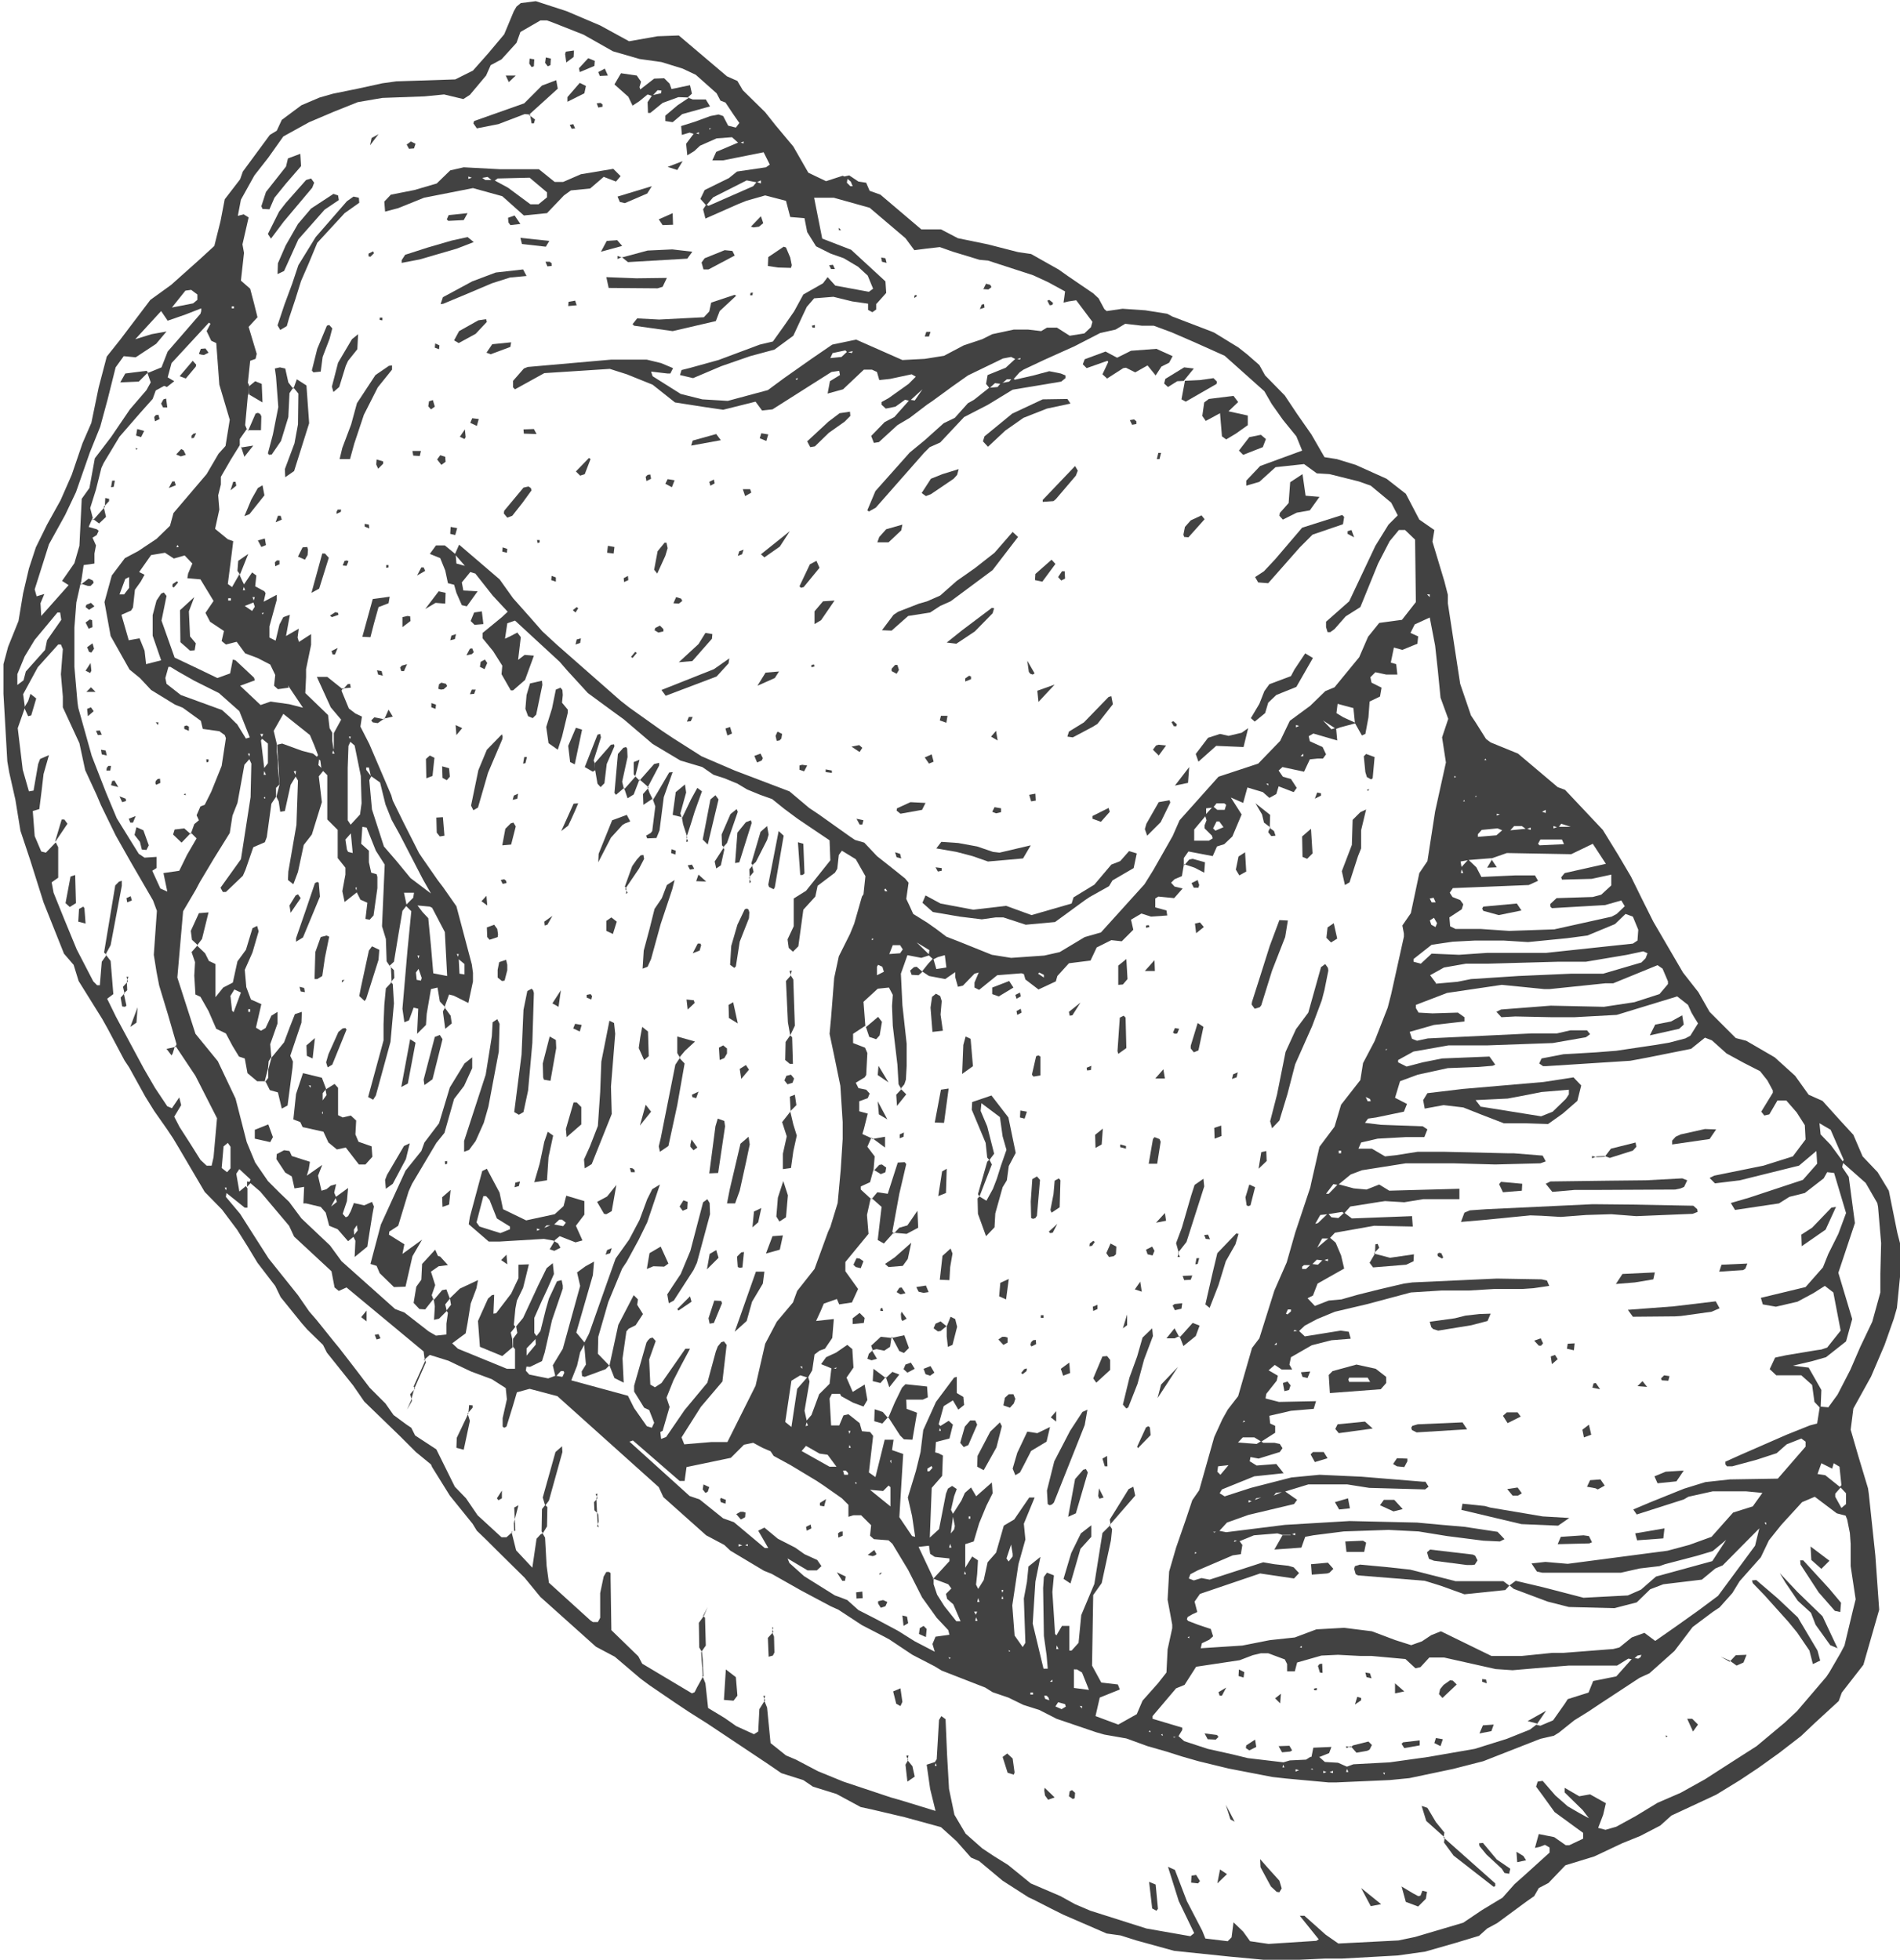 <?xml version="1.0" encoding="UTF-8"?><svg id="a" xmlns="http://www.w3.org/2000/svg" viewBox="0 0 49.29 50.85"><defs><style>.b{fill:#424242;}</style></defs><path class="b" d="M21.9,4.58l.13-.03,.24,.16,.2,.03,.09,.21,.28,.1,1.06,.9h.51l.44,.23,.78,.16,.78,.2,.34,.05,.46,.26,.25,.14,.24,.17,.66,.45,.14,.13,.15,.28,.06,.05,.41-.06,.59,.04,.57,.09,.13,.07,1.02,.39,.07,.03,.62,.38,.23,.18,.32,.28,.15,.27,.05,.05,.46,.47,.32,.48,.37,.53,.34,.59,.32,.05,.49,.15,.4,.18,.4,.18,.5,.39,.35,.67,.39,.27-.05,.3,.31,1.03,.09,.35v.22l.32,2.09,.28,.82,.12,.18,.27,.43,.12,.09,.71,.29,1.03,.87,.19,.07,.98,1.04,.4,.65,.33,.56,.29,.59,.29,.58,.77,1.32,.4,.51,.29,.51,.68,.68,.27,.07,.74,.43,.53,.48,.35,.49,.36,.16,.46,.51,.34,.37,.24,.56,.39,.41,.29,.48,.22,1.09,.09,.35,.03,.29-.13,1.31-.08,.28-.24,.68-.35,.82-.46,.83-.07,.55,.2,.69,.25,.83,.02,.14,.17,1.6,.1,1.41-.41,1.43-.56,.72-.08,.22-.61,.56-.37,.35-.57,.44-.53,.38-.48,.32-.62,.38-1.16,.54-.29,.26-.52,.27-.47,.19-.72,.34-.75,.23-.44,.46-.25,.13-.12,.21-.2,.14-.76,.56-.26,.14-.21,.19-.63,.19-.77,.22-.71,.1-1.44,.08h-.44l-.66,.03h-.95l-.86-.08-1.45-.15-.98-.27-.41-.13-.36-.05-.6-.26-.53-.23-.32-.16-.45-.23-.13-.06-.67-.43-.61-.51-.21-.09-.38-.43-.4-.36-.95-.26-.85-.2-.28-.06-.63-.34-.61-.19-.25-.17-.57-.18-.35-.24-.72-.48-.18-.12-.66-.44-.49-.31-.36-.24-.66-.45-.23-.17-.67-.57-.49-.26-1.44-1.29-.41-.5-.73-.72-.26-.26-.25-.24-.11-.18-.59-.73-.46-.74-.03-.07-.39-.32-.41-.41-.93-.9-.29-.42-.68-.85-.1-.2-.41-.4-.14-.16-.55-.68-.14-.29-.46-.6-.26-.43-.27-.43-.39-.52-.45-.46-.67-1.14-.15-.25-.16-.24-.33-.47-.23-.37-.42-.76-.12-.18-.44-.83-.14-.25-.61-.98-.13-.42-.25-.29-.53-1.33-.35-1.11-.25-.75-.13-.8-.16-.71-.05-.29-.1-1.75v-.77l.12-.45,.27-.67,.12-.72,.15-.64,.18-.55,.29-.59,.35-.63,.29-.66,.28-.82,.23-.53,.19-.92,.21-.8,.35-.44,.78-1.03,.54-.39,.75-.67,.37-.34,.16-.64,.11-.57,.4-.52,.07-.2,.7-.95,.18-.11,.13-.28,.51-.38,.47-.2,.35-.1,.64-.13,.64-.14,.36-.05,1.53-.05,.46-.23,.39-.44,.42-.5,.25-.6,.07-.12,.11-.09,.39-.05,.8,.26,.87,.37,.75,.41,.74-.13,.55-.02,1.25,1.06,.27,.12,.14,.24,.58,.57,.27,.34,.46,.55,.39,.68,.46,.22,.43-.14,.13,.05-.02,.13,.09,.09h.06l-.05-.12-.11-.09h0Zm12.55,41.38l.13,.04v-.06l-.13,.05-.12-.05v.06l.12-.04h0Zm-.52-.07l.14,.02-.03-.03-.1,.05h-.21l-.12-.03v.06l.12-.05h.21Zm-.45-6.1l.12,.04v-.06l-.12,.05h-.21l-.13-.04-.61,.05-.39,.16-.11-.03-.02,.04,.13-.04,.09,.12-.04,.24-.21,.03-.91,.39-.19,.1-.04,.11,.13,.05,.2-.06,.21,.04,1.39-.45,.29,.05,.36,.04,.14,.04,.14,.15-.13,.14-.88-.13-1.56,.53-.14,.2,.07,.27-.13,.06-.12,.07-.02,.06,.03,.04,.26,.1,.33,.11,.06,.19-.1,.09-.19,.09-.03,.13,1.08-.07,.71-.14,.65-.07,.56-.21,.72-.04,.72,.09,.61,.23,.41,.13,.28-.1,.24-.16,.25-.1,1.31,.64h.79l.79-.08h.29l1.29-.1,.16-.04,.32-.26,.33-.12,.28,.21,.53-.37,.59-.42,.51-.38,.96-1.3,.11-.45-.95,.96-.19,.08-.35,.29-1,.12-.34,.13-.35,.34-.58,.15-1.18-.03-.55-.14-.88-.33-.11-.09h0l.16-.12,.72,.17,1.04,.27,1.15-.06,.34-.15,.39-.34,1.46-.4,.36-.55-.35,.29-.4,.12-.84,.22-.14,.05-.51,.06-.49,.11h-2.04l-.14-.03-.14-.21,.36-.04,.58,.05,2.59-.34,.56-.15,.58-.21,.56-.63,.51-.16,.25-.35-.42-.04h-.87l-.63,.14-.12,.07-1.22,.39-.09-.13,.45-.19,.67-.27,.2-.08,.55-.17,.64-.07,1.24-.02,.72-.83v-.13l-.11-.08-.38,.15-.26,.23-.52,.17-.63,.17h-.14l-.04-.05v-.07l.4-.18,1.19-.52,.6-.24,.19-.05,.07-.44,.22,.02,.24-.33,.33-.64,.26-.6,.31-.65,.21-.76v-.49l.02-.79-.08-.94-.02-.1-.3-.52-.61-.54,.04-.06-.34-.78-.29-.17,.03,.29,.26,.27,.33,.45-.03,.13,.17,.25,.16,1.2-.43,1.29,.36,1.2-.16,.58-.52,.41-.35,.1-.51,.12,.41,.05,.33,.58-.02,.48-.16-.17-.06-.44-.28-.25h-.65l-.17-.16,.14-.3,.28-.06,.78-.13,.14-.02,.15-.05,.35-.44-.19-.99-.22-.17-.3,.19-.41,.22-.56,.13-.34-.06-.05-.17,1.16-.28,.45-.51,.14-.35,.26-.52,.2-.54-.31-1.04-.18-.02-.09,.16-.49,.38-.4,.1-.27,.17-1.14,.17-.11-.18,.48-.14,1.39-.46,.37-.42-.02-.33-.45,.38-1.25,.31-.28,.07-.65,.08-.14-.14,.12-.06,1.28-.26,.76-.24,.33-.44-.02-.37-.21-.33-.27-.31h-.23l-.21,.36-.13,.03-.08-.1,.3-.49v-.06l-.14-.26-.19-.24-.43-.22-.44-.24-.38-.34-.18-.07-.36,.29-1.15,.23-.43,.08-2.19,.14h-.07l-.1-.07,.06-.13,.57-.11,.36-.02,.5-.03,.51-.04,1.01-.15,.36-.06,.42-.11,.13-.07,.2-.32-.1-.16-.07-.12-.09-.2-.28-.22-.13,.04-1.44,.44-1.1,.06h-.58l-.95-.02-.36,.02-.13-.14,.12-.06,1.29-.1,1.38,.03,.79-.12,.65-.21,.22-.26v-.07l-.14-.33-.13-.09-1.15,.47h-.2l-1.45,.15h-.14l-1.1-.11-1.42,.21-.81,.31v.08l.07,.12,.36,.02,.66-.02,.17,.12v.11l-.79,.09-.63,.18,.06,.18,.13,.05,.28-.06,2.7-.13h.65l.35-.08h.43l.08,.1-.11,.08-.86,.15-1.68,.06h-1.02l-.79,.14-.12,.02-.4,.22v.06l.22,.11,.42-.11,.5-.1,1.23-.05,.15,.21-.07,.03-.36,.03-.8,.03-.78,.17-.46,.17-.13,.43,.31,.16-.08,.2-.72,.15-.21,.03-.08,.11,.41,.05,1.09,.04,.12,.08-.08,.2h-.49l-.72,.04-.43,.1-.07,.16h.35l.34,.2,.28-.03,.57-.09h.66l1.68,.04h.15l.75,.06,.08,.15-.14,.05-1.17,.03-1.09-.03h-1.23l-1.14,.18-.29,.11-.33,.27-.12-.02-.19,.25h.07l.24-.25,.41,.11,.33,.03,.33-.13,.26,.16,1.82-.05v.27h-.94l-.49,.08-.5-.03-.14,.02-.5,.08-.26,.04-.16,.18-.05-.04-.37,.06-.2,.02-.13,.23,.07-.02,.26-.25,.09,.1,.18,.02,.15-.14,.2,.15,1.56-.06,.02,.27-1-.02-1.02,.18-.14,.15h-.19l-.13,.24,.32-.27,.16,.14,.14,.33,.08,.34-.69,.39-.12,.31-.14,.07,.19,.2,.36-.14,.33-.03,.42-.12,.56-.14,.64-.15,.22-.03,2.19-.1,1.16,.02,.14,.03,.06,.14-.41,.06-.29,.02h-.73l-.65,.04h-.72l-.79,.05-1.12,.3-.85,.2-.46,.19-.32,.17-.16,.15-.11-.04-.02,.04,.13-.02,.16,.15,.93-.15,.21,.03,.05,.18-.5,.04-.51,.13-.54,.31-.04,.19,.07,.13h-.27l-.18-.12-.16,.14,.24,.14-.03,.13-.27,.34-.02,.12,.35,.09,.96-.02-.06,.2-.59,.05-.56,.13,.02,.2,.13,.06v.18l-.36,.23-.18-.11h-.3l-.15,.16-.13,.03,.13-.06,.51,.04,.11-.07,.06,.04h.29l.14,.03,.07,.11-.07,.1-.55,.17-.21-.04-.02,.11,.18,.11,.51-.04,.19,.24-.76,.08-.84,.34-.06,.1,.13,.08,.68-.22,1.05-.27,.73-.07,1.09,.05,1.59,.13h.07l.08,.13-.09,.07-1.45-.04-.57-.09h-1.01l-.62,.19-.22,.03-.08,.1h-.21l-.22,.04-.08,.09-.12-.04v.06l.12-.05,.3-.12h.21l.3-.13,.33,.23-.08,.11-1.18,.28-.56,.2-.22,.24h-.14l.03,.02,.11-.05,.2,.04,1.52-.19,1.68-.1,1.75,.04,.65,.06,.58,.05,.86,.13,.18,.19-.12,.06-.43-.02-.94-.12-.74-.12-.78-.04-1.16,.04-.79,.1-.21,.04-.1,.28-.7,.05,.21-.37h.21Zm-6.07,2.84v-.21l.14-.24h.19v.64h.06l.18-.2,.07-.72,.34-.81,.21-1.32,.21-.21h-.03l.07,.11-.03,.29-.24,1.11-.22,.31-.03,1.83,.24,.44,.43,.05,.05,.13-.52,.21-.11,.48,.59,.22,.48-.27,.15-.35,.4-.45,.22-.28,.03-.6,.12-.55v-.09l-.12-.65,.04-.73,.18-.62,.26-.75,.16-.48,.18-.26,.39-1.38,.21-.46,.14-.25,.27-.35,.36-1.25,.19-.25,.39-1.24,.32-.73,.22-.77,.39-1.17,.03-.14,.21-.92,.39-.52,.17-.57,.5-.64,.07-.44,.3-.57,.34-.87,.09-.35,.33-1.49v-.08l-.04-.21,.22-.32,.22-1.04,.21-.31,.2-1.29,.28-1.27-.1-.65,.16-.48-.2-.55-.07-.71-.07-.64-.14-.73-.39,.18-.11,.22,.2,.09-.02,.19-.39,.16-.22-.06-.08,.39,.14,.04,.03,.27h-.29l-.28-.06-.13,.13,.03,.14,.26,.13-.04,.23-.27,.13-.03,.41-.08,.43-.09,.04-.18-.32-.04-.39-.41-.11-.03,.24,.18,.11,.33,.15-.41,.11-.11,.04-.34-.22,.22,.23,.12-.04,.03,.33-.62-.18-.12,.07,.03,.13,.13,.06,.2,.09,.09,.19-.08,.11h-.14l-.2,.02-.15,.32-.56-.12-.1,.09,.11,.16,.21,.06,.15,.23-.08,.11-.39-.15-.06,.2-.18,.1-.17-.15-.4-.12-.11,.4-.32-.14,.28,.44-.24,.57-.21,.2-.19,.06-.11,.25-.63-.12-.12,.17v.18l-.05,.29-.19,.08-.09,.09,.09,.1,.21,.05-.22,.25-.41-.04-.08,.05v.23l.29,.08,.02,.13-.42,.03-.25-.08-.27,.16,.06,.26-.3,.3-.27-.03-.38,.19-.16,.34-.56,.07-.3,.33-.04,.14-.45,.21-.34-.26-.04-.14-.06-.02-.63,.05-.47,.38-.12-.06v-.13l.11-.26-.11,.03-.3,.31-.13,.03-.07-.25v-.13l-.26,.18-.42-.08-.18-.12h0l.16-.2,.13-.14,.08,.28,.26-.04-.04-.32-.18,.05-.12,.06-.12-.11,.02-.13-.33-.2,.34,.33-.22,.07-.36-.07-.17,.48,.04,.82,.11,1v.57l-.02,.36-.04,.12-.1,.12h.02l-.07-.12-.03-.51-.12-1.01-.02-.51,.02-.29-.1-.19-.29,.03-.37,.34,.05,.65v-.03l-.32,.21v.24l.31,.12,.06,.14-.03,.57-.04,.06-.23,.14,.07,.14,.2,.04,.09,.1-.05,.12-.22,.08v.26l.22,.06-.1,.4-.04,.13,.24,.11v-.03l-.11,.25,.19,.25-.03,.36v-.02l-.09,.33-.24,.11v.08l.26,.24v-.03l-.1,.45,.04,.49-.6,.73v.24l.33,.46-.16,.35-.33,.05-.06-.14-.34,.12-.08,.19-.12,.26,.46-.05-.04,.49-.19,.28-.14,.05-.13,.1-.06,.41-.11,.19-.2-.06-.23,.14-.16,1.07,.16,.13,.15-.99,.28-.32,.04,.13-.13,.76,.06,.27-.03,.13,.06-.02-.05-.11,.14-.16,.2-.54,.27-.27,.05-.43,.11,.04,.03-.03-.14,.02-.27-.11,.13-.18,.26-.12,.29-.2,.13,.11,.03,.48-.18,.26,.16,.37,.31-.19,.07,.4-.1,.17-.27-.1-.31-.17-.03-.06h-.21l-.06,.12,.04,.7h.21l.11-.26,.13-.03,.29,.23,.06,.21,.21,.02,.08,.1-.11,.95,.17,.12,.24-.97h.23l-.04,.27,.29,.1-.1,1.64,.33,.49,.08,.02-.08-.54-.11-.48,.21-.69,.12-.49,.07-.57,.33-.73,.47-.63,.07-.02v.42l.17,.1,.02,.21-.15,.12-.14-.24-.24,.15-.13,.47,.05,.05-.04,.12h.05l-.04-.11,.24-.15,.11,.1-.09,.36-.35,.09-.02,.27,.08,.02,.12,.06-.02,.53-.27,.31-.05,1.29,.24-.22,.18-.92,.05-.13,.11-.07,.12,.08-.07,.19-.08,.35,.06,.12-.07,.52v.21l-.04,.13h.06l-.04-.13v-.21l.11-.13,.02-.09-.06-.3,.23-.36,.09-.2,.16-.14,.14,.24-.13,.24,.11-.24,.42-.37,.02,.28-.16,.32-.19,.46-.14,.47-.22,.07v.66l-.03,.12h.05l-.05-.12,.21-.34,.15,.1-.02,.35-.03,.28,.06,.12v.21l-.03,.12h.06l-.04-.12v-.21l.15-.24,.1-.46,.22-.25,.2-.7,.27-.16,.39-.57h.14l-.28,.68,.04,.41-.18,.64-.16,1.07,.06,.78,.21,.3,.07-.11-.04-1.15,.08-.43,.04-.4,.31-.25-.13,.64-.07,1.09,.28,1.17h.11l-.03-.35-.07-.5-.02-1.24,.02-.29,.08-.11,.18,.07-.04,.43,.07,1.09,.05,.05v.21l-.02,.13h.06l-.06-.12h0Zm-1.42-1.27l.04-.11h-.05l.04,.11-.04,.12h.05l-.04-.12h0Zm-.69,.56l.05-.11h-.08l.06,.11-.03,.13h.06l-.05-.12h0Zm14.06-20.84h.21l.41-.03,.12,.04v-.08l-.12,.06-.41,.03h-.21l-.21,.03h-.21l-.11-.02v.05l.11-.05h.21l.21-.02h0Zm-17.33,16.36v-.21l.03-.11h-.05l.04,.11v.21l-.03,.12h.05l-.05-.12h0Zm-2.74,2.63l.11,.04v-.05l-.11,.04-.13-.04v.06l.13-.04h0Zm-8.45-15.16l.04-.12h-.05l.04,.12v.21l-.08,.11,.02,.19,.11,.02,.02-.07-.09-.26v-.21h-.01Zm-2.18-5.48v-.41l.19-.35-.27-.32-.36-.79h.27l.4,.32v-.03l-.03,.07,.19,.46,.17,.13,.17,.08-.04,.26,.23,.45,.57,1.33,.04,.14,.29,.59,.39,.77,.08,.12,.41,.59,.13,.17,.35,.5,.4,1.51,.03,.22v.22l-.12,.56-.38-.19-.12-.03-.12,.33h.02l-.14-.15-.06-.36-.17,.04-.11,.64-.02,.29-.23,.23,.03-.65-.12-.03-.12,.33-.12,.05-.05-.35,.13-1.51,.1-1.02-.15-.15,.2-.2,.02-.13h-.26l.07,.33-.11,.14-.11,.65-.11,.67-.12,.11h.01l-.08-.12-.02-.58-.1-.33,.07-1.6-.23-.36-.24-.6-.11-.02-.03,.44,.2,.18v.3l.06,.27,.14,.04,.02,.07v.29l-.1,.71-.1,.11-.11-.02,.05-.42-.18-.08-.1-.2v-.13l-.03,.03,.05,.1-.33,.26-.06-.28,.08-.43v-.18l-.2-.25v-.73l-.27-.27v-1.15l-.15-.15-.03-.23-.1-.08,.04-.06-.1-.26-.11-.26-.69-.55-.25,.44,.08,.34v.21l.03,.21v.21l.02,.21,.02,.21-.09,.09v.23l-.12,.18-.12,.87-.05,.13-.3,.13-.2,.58-.07,.16-.44,.42h-.08l-.06-.11,.53-.74,.25-1.61,.02-.87-.06-.13,.02-.13h-.05l.06,.12-.15,.17-.18,.99-.13,.33-.07,.45-.41,.66-.37,.62-.1,.19-.33,.56-.15,1.72,.47,1.46,.58,.71,.46,.97,.29,1.13,.22,.53,.33,.48,.31,.31,.24,.23,.32,.43,.74,.7,.3,.41,1.39,1.24,.24,.09,.63,.49,.19,.11,.27-.03v-.28l.04-.28-.04-.06,.12-.15-.03-.17,.26-.25,.47-.22-.04,.21-.15,.4-.08,.5-.05,.27-.19,.14-.16,.12,.15,.14,1.27,.52h.21v-.51l-.05-.06v-.21l.11-.15-.03-.17,.18-.22,.39-.84,.22-.45,.16-.13,.03,.28-.17,.39-.15,.32-.19,.43v.39l.08,.11-.28,.29v.45l-.02,.13,.09,.1,.49,.1,.19-.07,.18,.03,.05-.11-.02-.04h-.07l-.14,.15-.07-.3,.26-.43,.45-1.63-.08-.35,.22-.16,.22-.12-.03,.35-.43,1.49,.24,.29v-.03l-.14,.25-.08,.35-.15,.38,1.47,.4,.16,.32,.33,.47,.13,.04,.06-.13-.13-.33-.13-.06-.26-.42v-.15l.32-1.12,.04-.06,.05-.05,.07-.02,.08,.09-.17,.48,.03,.65,.12,.07,.17-.11,.62-.89h.12l-.23,.43-.2,.39-.18,.45,.08,.24-.18,.62-.06,.03,.02,.18,.13-.05,.48-.7,.59-.71,.22-.81,.05-.13,.09-.11,.07-.02,.07,.09-.11,.95-.56,.66-.5,.79,.07,.18,.71-.06h.41l.73-1.46,.25-1.09,.3-.57,.42-.5,.11-.3,.45-.57,.35-.96,.06-.13,.19-.62,.08-.87,.05-.79v-.44l-.06-.94-.16-.78-.12-.57,.04-.43,.08-1.02,.12-.56,.29-.58,.11-.27,.2-.7,.04-.06,.05-.47-.25-.44-.36-.22-.08,.11-.04,.36-.06,.1-.45,.34-.06,.28-.31,.34-.06,.44-.07,.51-.14,.14-.11-.1-.03-.22,.16-.34v-.72l.32-.2,.63-.79-.02-.52-.49-.33-.34-.23-.35-.26-.31-.25-.31-.11-.34-.14-.25-.15-.34-.14-.28-.09-.29-.2-.57-.17-.72-.43-.75-.64-.29-.21-.64-.47-.54-.59-.19-.22-1.16-1.07-.2,.07-.06,.4,.13-.06,.19-.1,.09,.12-.07,.59,.17-.13,.24,.02-.23,.63-.31,.27h-.06l-.24-.42,.02-.22-.24-.38-.27-.33v-.14l.5-.41,.15-.14-.39-.42-.45-.57-.13-.04-.22,.27,.04,.21,.37,.02-.28,.39-.13-.03-.14-.32-.06-.21-.16-.04-.07-.33-.13-.32-.27-.11,.16-.22h.23l.28,.23,.02,.24,.22,.06-.26-.3,.11-.25,1.05,.9,.35,.49,.48,.54,.28,.32,.38,.35,1.65,1.45,.23,.18,.83,.59,.3,.2,.74,.47,.86,.37,1.42,.54,.51,.43,.24,.16,.83,.59,.12,.08,.24,.07,.33,.35,.33,.26,.4,.32,.09,.11-.06,.42,.09,.19,.09,.2,.37,.23,.24,.17,.25,.19,.31,.12,.87,.35,.5,.08,.86-.06,.4-.09,.65-.39,.42-.12,1.13-1.25,.23-.37,.5-.88,.18-.41,1.01-1.13,1.03-.34,.57-.59,.25-.52,.53-.39,.39-.38,.24-.1,.64-.78,.23-.53,.29-.36,.59-.08,.36-.46-.02-1.62-.26-.25h-.16l-.24,.29-.3,.58-.46,1.13-.38,.24-.29,.33-.11,.08h-.07l-.04-.13v-.14l.6-.53,.68-1.44,.34-.55,.24-.24-.17-.33-.53-.44-.31-.11-.76-.19-.33-.02-.33-.24-.74,.08-.42,.38-.34,.1v-.13l.36-.38,1.09-.4-.15-.37-.35-.43-.29-.41-.19-.33-1.03-.92-.78-.35-.6-.26-.46-.17h-.31l-.43-.05-.25,.15-.4,.09-.66,.34-.8,.36-.53,.25-.1,.07-.16,.18h-.17l-.14,.12-.17-.02-.14,.13-.09-.11,.04-.23,.47-.19,.26-.24,.11,.03,.02-.04-.13,.03-.12-.06-.21,.04-.91,.44-.41,.29-.52,.38-.12,.08-.46,.35-.32,.19-.48,.44-.13,.02-.07-.18,.35-.36,.25-.13,.4-.45,.13,.02,.2-.29-.33,.3-.12-.03-.25,.18-.25,.05-.11-.1v-.07l.18-.1,.52-.37,.2-.2,.22-.13-.22,.15-.12-.07-.56,.12-.28,.03-.06-.21-.13-.06h-.21l-.54,.51-.4,.11,.06-.32,.26-.16-.02-.11-.2,.03-.49,.31-1.04,.66-.27,.03-.17-.23-.4,.1-.44,.11-.48-.07-.77-.12-.58-.46-.67-.27-.44-.14-1.7,.11-.76,.42-.05-.05v-.17l.28-.32,.1-.04,2.16-.19h.93l.37,.09,.31,.13-.07,.14h-.07l-.43-.05,.04,.12,.73,.46,.56,.14,.66,.04,1.04-.28,.42-.31,.71-.5,.54-.37,.62-.13,1.2,.53,.58-.03,.5-.08,.51-.27,.48-.16,.26-.13,.56-.12h.37l.34,.04,.15-.09h.26l.33,.21,.38-.06,.17-.16,.04-.14-.42-.56-.2,.03-.13,.03,.02-.14,.02-.15-.44-.24-.39-.18-1.17-.38-.22-.02-.69-.21-.34-.12-.35,.04-.31,.04-.23-.31-.93-.79-.93-.26h-.51l.21,1.06,.75,.29,.89,.82,.02,.3-.25,.28h-.21l-.42-.06-.49-.12-.5,.04-.19,.22-.09,.19-.26,.56-.49,.36-.63,.17-.75,.26-.73,.31-.34-.08,.04-.13,.2-.05,.76-.21,1.07-.4,.34-.08,.3-.42,.25-.36,.24-.44,.51-.29,.12-.16,.2,.22,.87,.16,.11-.08-.14-.34-.25-.23-.37-.22-.34-.12-.38-.19-.23-.37-.07-.36-.37-.03-.11-.42-.54-.14-.49,.14-.2,.08-.86,.38-.06-.24,.08-.12,.06,.03,1.16-.51,.09-.11,.11,.04v-.08l-.11,.05-.26-.05-.87,.44-.18,.21-.15-.17,.11-.23,.63-.31,.21-.17,.75-.11,.1-.07-.16-.32-1.05,.21h-.28l.1-.22,.59-.25,.12,.03v-.05l-.12,.05-.18-.16-.4,.03-.43,.19-.15,.14-.18,.11-.03-.3,.21-.28,.12,.03v-.05l-.11,.05-.13-.04-.2,.06-.02-.23,.35-.11,.41-.15,.21-.04,.12,.04,.13,.25,.2,.05,.09-.12-.16-.23-.2-.3-.13-.05-.1-.19-.54-.48-.34-.16-.55-.17-.57-.08-.69-.2-.76-.43-.81-.32-.14-.05h-.17l-.52,.3-.1,.28-.39,.43-.28,.15-.12,.27-.42,.5-.17,.11-.5-.12-.51,.05-1.09,.04-.64,.11-.6,.24-.26,.11-.4,.17-.67,.37-.39,.55-.36,.46-.35,.63-.08,.42,.15-.04,.13,.08-.16,.7,.04,.22-.08,.72,.24,.21,.1,.38,.09,.36-.23,.25,.21,.7-.03,.13-.14,.05-.06,.57,.03,.06v.21l-.03,.06-.07,.77,.05,.12v-.03l-.19,.27v.16l-.23,.37-.26,.45v.2l-.07,.28,.03,.37-.11,.5,.33,.27,.14,.05-.04,.33-.1,.78,.11,.08,.2-.35h-.02l.08,.18,.06,.12-.04,.13h.06l-.05-.12,.23-.34,.11,.08-.03,.28,.24,.13,.03,.05-.05,.22,.34-.18v.13l-.19,.69v.29l.16,.08,.1-.42,.1-.19,.17-.06-.1,.55,.33-.19-.03,.23,.04,.13,.02,.12-.05-.12,.34-.22v.28l-.13,.63v.2l-.02,.42,.59,.57,.04,.34,.07,.12v.21l.03,.2-.03,.13h.06l-.06-.12h0Zm25.67,13.25l.12,.04v-.06l-.12,.04-.17-.02-.14,.14h-.19l-.05,.04v.06h.1l.14-.13,.17,.02,.13-.13h0Zm3.55-10.15l.21-.23,.21,.2,.13,.25,.88-.04h.51l.08,.14-.24,.11-1.97,.08-.08,.12,.07,.11,.2,.08,.08,.11-.04,.13-.32,.21,.02,.23,.14,.07h.66l.73,.05,1.17-.04,1.49-.33,.13-.07,.21-.2-.09-.15-.42,.12-1.38,.08-.04-.04v-.07l.16-.15,.94-.03,.22-.06,.26-.24v-.28l-.51,.11-.77,.02-.02-.06,.09-.11,1.07-.24-.34-.52-.56,.27-1.67-.03-.37,.13h.02l-.63,.05-.22,.04,.03,.17-.02,.13h.06l-.06-.13h0Zm-4.14-3.69l-.12-.03v.06l.12-.06,.21-.12-.21,.15h0ZM6.6,15.62l-.25,.1,.19,.13,.07-.11-.04-.12,.04-.13h-.06l.05,.13h0Zm33.82,5.85l-.12-.04v.06l.12-.04h.33l-.25-.08-.08,.11h0Zm-.83,.02l.12,.04v-.06l-.12,.04-.11-.08h-.2l-.1,.11h-.21l-.12-.05-.41,.04-.1,.11v.07l.48-.04,.15-.13h.21l.41-.04h0Zm-8.12-.54l-.18,.02v.18l-.31,.37v.29h.38l.1-.06-.02-.07-.19-.19v-.08l.05-.13-.04-.13,.21-.23,.11,.09h.19l.04-.13-.05-.04h-.2l-.09,.11h0Zm-19.57,3.91l.02,.4,.13,.02v-.27l-.18-.15,.03-.11h-.05l.05,.11h0Zm11.23,13.15l-.07,.52-.15,.15-.34-.03,.53,.43v-.5l-.06-.05,.08-.52v-.14l-.03,.03,.05,.11h0Zm3.12,2l-.14,.42,.07,.1-.13,.23,.1-.23,.12-.15v-.07l-.05-.3,.12-.22-.09,.22h0Zm-4.27-30.88l.12,.03,.02-.05-.14,.03-.05-.05-.33,.07-.06,.13,.29-.03,.15-.14h0Zm-12.86,12.47l-.16,.18,.04,.26,.03,.06,.12,.03-.05-.53v-.21l.24-.26,.04-.29-.02-.71-.16-.79-.14-.12,.04-.11h-.05l.05,.11-.06,.13-.02,.57v1.36l.08,.12,.03,.21h0Zm-2.3-1.63l.13-.17v-.51l-.17-.14,.05-.11h-.08l.06,.11-.04,.06,.09,.76-.02,.13h.06l-.06-.13h0Zm40.9,18.61l.05-.05-.05-.48-.15-.09-.04,.14-.28-.14-.1,.28,.2,.03,.4,.32-.14,.16v.08l.16,.29,.12-.1v-.28l-.15-.16h0Zm-23.52,2.39l.43-.47v-.07l-.38-.04-.12-.08-.03-.21-.27,.03,.39,.83v.14l.09,.27,.19,.3,.31,.39h.11l-.19-.44-.16-.14-.03-.13,.14-.14-.08-.11-.4-.15h0ZM9.64,20.12l-.06,.12,.07,.76,.31,.96,.32,.37,.37,.45,.53,.4-.21-.37-.3-.58-.3-.58-.21-.38-.16-.4-.14-.57-.24-.17-.05-.22h-.07v.06l.12,.16h0ZM3.85,9.67l.34-.14,.16-.41,.85-.98,.02-.07v-.07l-.41,.16-.46,.16-.17-.25-.67,.73,.42-.13,.39-.07-.27,.32-.53,.35-.31-.03-.21,.29-.21,.84-.19,.7-.27,.67-.36,1.03-.28,.59-.42,.76-.37,1.17,.05,.18,.2-.06-.1,.24,.02,.33,.71-.8-.17-.11,.32-.46,.13-.45,.06-1.22,.2-.28,.14-.77,.42-.55,.49-.72,.43-.5,.11-.2-.09-.26v.02h0Zm-1.1,15.09h-.01l.13,.17,.07,.86-.16,.12,.23,.47,.72,1.34,.29,.5,.32,.48,.12,.05,.19-.28,.05,.2-.18,.3,.14,.27,.27,.42,.27,.43,.16,.15h.13l.05-.22,.09-1.01-.56-1.1-.52-.78v.03l.03-.07-.22-.76-.23-.76-.07-.36-.07-.44,.08-1.14-.1-.27-.58-1-.39-.69-.38-.78-.11-.26-.3-.65-.15-.7-.43-.93v-.28l-.05-.58,.05-.65-.05-.12h-.07l-.53,.59-.38,.7,.05,.37v-.03l-.19,.54,.13,1.08,.16,.56,.12-.02,.12-.69,.05-.13,.23-.1-.14,.49-.05,.43-.06,.48-.17,.05,.05,.65,.17,.4,.12,.03,.25-.26h.01l.06,.12v.79l-.17,.12,.05,.27,.27,.67,.33,.8,.43,.83,.1,.1h.07l.05-.61,.12-.17h0Zm39.62,18.25l.13,.02,.06-.04,.02-.06-.1,.02-.11,.1-.13-.02-.29,.18h-1.26l-.87,.07-.58,.05-.44-.03-1.34-.3h-.38l-.23,.25-.13,.03-.26-.24-.88-.08h-.29l-.58-.03-.43,.02-.63,.18-.06,.23h-.2v-.19l-.06-.12-.43-.16h-.19l-.21,.05-.34,.13-1.13,.17-.3,.47-.22,.09-.61,.72v.07l.77,.23v.06l-.11,.18h-.13l.03,.02,.1-.05,.16,.14,.61,.2,.63,.14,.41,.1,.93,.11-.03,.13h.05l-.06-.12,.2-.06,.42-.02,.11-.07,.21-.02,.17,.15,.34,.02,.25,.11-.04,.13h.06l-.06-.13,.19-.07,.94-.05,1-.14,1.21-.21,.83-.26,.6-.24,.17-.13h-.03l.13,.03,.33-.14,.31-.44,.07-.11,.54-.17,.12-.3,.6-.12,.41-.46h0ZM2.09,15.14l-.11,.49-.05,.65v1.02l.08,.92,.02,.14,.35,1.25,.37,.95,.28,.67,.34,.55,.23,.37,.15,.1,.31-.02v.29l-.11,.07,.21,.46,.18,.08-.1-.48,.41-.06,.2-.41,.25-.43-.15-.15v.03l.09-.25,.12-.1-.06-.13,.1-.23,.11-.04,.17-.34,.27-.67,.11-.72-.03-.08-.14-.1-.43-.06-.05-.21-.47-.34-.2-.08-.62-.38-.29-.31-.27-.22-.49-.87-.16-.88,.19-.69,.34-.45,.34-.18,.48-.32,.35-.34,.09-.33,.86-1.01,.31-.53,.18-.2,.11-.68-.27-.91-.08-1.08-.13-.06-.12-.25,.1-.19-.04-.03-.97,1.05-.1,.37,.17,.1-.19,.15-.07-.03-.22,.12-.08,.22-.33,.37-.53,.61-.41,.68-.06,.13-.14,.56-.15,.48,.07,.27v-.03l-.11,.25,.21,.06,.05,.04-.05,.11-.11,.07,.09,.2-.04,.21v.26l-.28,.04-.07,.47v-.03h0Zm12,24.63h-.02l.07,.12,.04,.73,.06,.44,1.08,.98,.06,.04h.13l.06-.11v-.64l.09-.43,.07-.12h.07l.04,.03v.14l.02,1.34,.7,.68,.1,.19,.62,.37,.67,.4,.07-.03,.06-.12,.17-.31h-.03l.08,.2,.07,.64,.43,.26,.3,.21,.46,.21,.11-.07,.03-.58,.15-.24h-.03l.08,.2,.09,.92,.4,.32,.26,.11,.57,.3,.66,.27,1.23,.41,.28,.08,.88,.27-.14-.57-.09-.63,.25-.08-.04,.11h.05l-.04-.11,.04-.06,.06-1.02,.06-.1,.11,.08,.04,.94,.05,.87,.14,.67,.29,.49,.43,.38,.3,.2,.37,.23,.59,.48,.77,.33,.38,.21,.4,.17,1.45,.46,1.14,.2,.1-.08-.4-.83-.28-.89,.18,.08,.31,.81,.4,.77,.08,.2,.58,.07,.1-.1,.05-.39,.25,.24,.18,.25,.48,.07,1.24-.08,.06-.04-.49-.61h.12l.55,.49,.33,.23,1.56-.08,.43-.09,1.25-.37,.49-.33,.53-.32,.31-.35,.27-.24,.64-.58v-.13l-.12-.07-.13,.05-.13,.03,.06-.22,.04-.14,.4,.08,.3,.21h.09l.36-.17v-.15l-.74-.54-.31-.43-.17-.23,.04-.13,.13-.02,.33,.38,.32,.28,.31,.18,.24,.13-.16-.21-.47-.46v-.12l.38,.22,.28-.05,.41,.23-.07,.3-.13,.34,.19,.05,.28-.08,.51-.28,.56-.34,.6-.26,.63-.35,.73-.47,.61-.39,.73-.61,.32-.3,.76-.89,.08-.12,.29-.5,.1-.19,.22-.92,.07-.28-.13-.86v-.58l-.02-.28-.07-.35-.04-.1-.23-.06-.57-.43-.33,.14-.54,.59-.32,.4-.21,.44-.55,.62-.19,.31-.33,.37-.18,.12-.52,.39-.47,.62-.65,.58-.26,.12-1.02,.67-.3,.2-.37,.23-.4,.32-.13,.08-.35,.08-1.48,.58-.78,.2-1.14,.24-.51,.05-1.37,.06h-.22l-1.09-.1-.36-.04-1.14-.22-.78-.19-.42-.12-.41-.13-.49-.14-.55-.2-.57-.1-.21-.06-1.03-.35-.45-.23-.41-.13-.39-.19-.41-.14-.19-.12-1.13-.44-.18-.11-.58-.3-.6-.4-.13-.07-.58-.3-.61-.4-.2-.09-.77-.41-.76-.43-.2-.08-.87-.52-.16-.15-.47-.25-1.11-.99-.12-.26-2.63-2.36-.72-.19-.33,.09-.1,.34-.17,.55-.06,.03-.04-.03v-.22l.11-.49-.03-.29-.36-.23-.54-.2-.59-.28-.48-.15-.16,.14h.03l-.03-.23-2-1.66-.2,.09-.11-.09-.08-.42-.97-.9-.13-.28-.75-.89-.28-.24,.03-.07-.29-.27-.08,.12,.08,.46,.17-.14,.04,.06v.5h-.07l-.5-.4,.03-.12h-.05l.05,.11-.02,.13,.37,.44,.35,.55,.39,.61,.76,.95,.29,.42,.19,.22,.45,.56,.14,.17,.44,.57,.35,.46,.41,.41,.21,.3,.34,.25,.12,.08,.1,.2,.55,.36,.48,.97,.29,.3,.3,.44,.62,.57h.13l.16-.14h-.03l.12,.48,.42,.45,.11-.75,.1-.11h0Zm8.51-.2l-.26-.26h-.2l-.13,.04v-.31l-.17-.17-.47-.33-.18-.12-.68-.41-.44-.24-.08-.12-.21-.09-.24-.13-.24,.05-.34,.34-1.15,.24-.05,.36h-.13l-1.21-1.05-.09,.03,1.56,1.41,.26,.09,.61,.49,.28,.1,.8,.67h.09l-.26-.45,.16-.08,.35,.29,.45,.23,.24,.17,.33,.15,.11,.16-.12,.11h-.24l-.52-.31,.05,.12,.38,.34,.8,.5,.14,.05,.18,.07,.29,.26,.45,.23,.58,.31,.43,.27,.52,.27-.06-.2,.08-.19,.36-.05-.03-.12-.3-.32-.38-.53-.36-.71-.41-.68-.1-.09-.38-.03-.1-.09,.03-.28h0ZM7.49,17.84l-.28,.04-.1-.09,.03-.28-.13-.27-.33-.17-.32-.12-.22-.3-.28,.07-.11-.09,.06-.26-.36-.24-.12-.23,.21-.31-.34-.56-.34-.03,.02-.12,.11-.26-.2-.21-.28,.08-.23-.15-.36,.06-.31,.44,.14,.07-.1,.18-.15,.21-.05,.46-.05,.08-.25,.11,.19,.66,.28-.05,.13,.32,.04,.35,.39-.1-.22-.64v-.53l.1-.38,.12-.18,.07-.03,.07,.09-.13,.64,.34,.96,.57,.27,.54,.26,.33-.12,.07-.36,.07,.02,.48,.45,.02,.07-.38,.14,.53,.5,.26-.09,.49,.07,.35,.09-.39-.58h0Zm34.39,6.14l-.7,.29-.53,.07-1.01,.1-.64-.04h-.73l-.58,.03-.55,.08-.47,.37v.07l.19,.05,.28-.26,.71,.03,.73-.05h1.53l2.25-.24,.12-.08,.02-.28-.14-.34-.19-.07-.27,.26h0Zm-4.63,1.54l.56-.05,.35-.07,1.23-.08,1.37-.06h.83l.99-.29,.11-.11,.05-.13-.11-.05-.42,.09-1.07,.18h-.72l-1.82,.05h-.57l-.57,.1-.36,.2,.15,.2h0ZM6.14,18.77l.24,.39,.1-.03-.27-.68-.53-.47-.64-.32-.44-.25-.18-.11h-.05l-.08,.29,.03,.15,.37,.29,1.07,.39,.19,.17,.19,.19h0Zm5.46,6.55l-.06-1.14-.33-.63-.06-.03-.32-.03,.13,.17,.15,.16,.07,.72,.06,.71,.36,.07h0ZM.45,17.77l.16-.12,.06-.23,.5-.56,.05-.25,.37-.53-.03-.19h-.07l-.59,.71-.26,.43-.19,.46v.28h0Zm20.34,19.87l.73,.41h.18l-.23-.31-.21-.03-.35-.2-.12,.14h0ZM4.45,7.98l.56-.11,.11-.09v-.14l-.16-.12-.15,.02-.36,.45h0ZM27.86,43.3v.49l.39,.05-.18-.45-.13-.08h-.07ZM5.75,30.3l.14,.11,.09-.1v-.56l-.07-.1-.11,.09-.05,.57h0Zm34.82-8.41l-.05-.11h-.56l-.06,.11,.04,.04,.63-.03h0ZM3.37,14.96l-.12,.06-.15,.4h.12l.13-.17v-.28h0Zm19.71,9.79l.27-.02,.07-.1-.07-.11h-.19l-.09,.23h0Zm8.52,13.29l-.02,.14,.08,.08,.21-.25-.27,.03h0Zm-.13-16.55l.06,.06,.21-.09-.11-.15h-.07l-.09,.18h0Zm-8.54,3.72l-.04-.13-.11-.05-.03,.05v.22l.18-.09h0Zm14.16-1.34l.04,.12,.11,.06,.04-.1-.08-.14-.11,.07h0Zm-9.44,20.41l-.02-.07-.18-.05-.07,.11,.16,.07,.1-.06h0ZM21.26,9.37l-.21,.24,.21-.24h0Zm5.67,15.89l.15,.1v-.07l-.12-.06-.03,.03h0Zm-4.94,12.94l-.05-.05h-.07l.03,.11h.1v-.05h-.01Zm15.25-14.8l-.05-.11-.1,.02,.05,.1h.1Zm-13.07,14.63l-.11,.07v.07h.05l.08-.09-.02-.04h0Zm11.37-9.52l-.11-.05,.05,.11h.08l-.02-.06h0Zm-2.07,5.46h-.06l-.05,.11,.04,.02,.09-.08v-.05h0Zm-6.25,10.14l-.02-.07-.05-.05h-.06l.02,.08,.11,.04h0ZM6.07,7.95h-.06v.05h.06v-.05h0Zm-1.48,6.25l.05-.02-.04-.04-.02,.05h0Zm1.4,1.39v-.07h-.07v.06h.07Zm.85,.3l-.05,.02,.03,.03,.02-.05h0ZM18.4,3.31v.05l.05-.03h-.05ZM6.88,20.71v-.04l-.04,.03,.04,.02h0Zm13.81-10.9l-.05,.02,.03,.03,.03-.05h0Zm17.04,10.33v.04l.04-.03-.04-.02h0Zm.79-.42h.04l-.03-.04-.02,.04h0Zm-16.34,18.73l.02,.05,.03-.03-.05-.02h0Zm15.78-17.66h.04l-.02-.04-.02,.04h0Zm.34-.11v-.04l-.04,.03h.04Zm-13.12,18.66h-.05v.06h.04v-.06h.01Zm10.77-12.13v.04l.04-.03h-.04Zm-1.15,2.64h-.07v.07h.06v-.07h0Zm-10.19,13.14l.02,.05,.03-.03-.05-.02h0Zm-1.67-19.91l.02,.04h.06l-.05-.07-.03,.03h0Zm10.18,11.75l-.06,.06h.06v-.06h0Zm-6.96,7.97l.02,.05,.03-.02-.05-.02h0Zm6.08-5.9l.06-.02-.03-.03-.03,.05h0Zm-5.44,7.07v-.06h-.07v.05h.07Zm.49-.39l-.05,.05h.06v-.05h0Zm3.7-3.27l.05-.02-.03-.03-.02,.05h0Zm-2.92,3.95h-.06l.06,.06v-.06h0Zm2.78-1.77v-.04l-.04,.03,.04,.02h0Zm-8.24-18.1l.05-.02-.03-.03-.02,.05h0Zm7.24,20.55l-.02-.05-.03,.03,.05,.02h0Zm.32,.09l-.02-.05-.03,.03,.05,.02h0Zm3.6-2.28v-.05l-.05,.03,.05,.02h0Zm3.32-27.33h-.07l.07,.07v-.07h0Zm-4.19,4.91h-.05l.05,.05v-.05h0Zm.9-.77l-.06,.06h.07v-.06h0Zm2.13,26.43h-.05l.03,.05,.02-.05h0Zm9.85-6.48l.04,.05v-.06h-.04Zm-24.96-4.06h-.06l.05,.06v-.06h0Z"/><path class="b" d="M5.11,24.53l.21,.2,.1,.2,.17,.08v.86l.2-.25,.25-.13,.12-.55,.22-.3,.17-.56,.12-.06,.04,.14-.16,.55-.2,.45,.04,.45,.12,.32,.27,.12-.14,.61,.13,.08,.12-.07,.15-.32,.16-.1v.3l-.19,.54,.03,.35v-.02l-.07,.11-.02,.23v-.03l-.09,.35v-.03h-.19l-.25-.21-.07-.38-.15-.05-.17-.28-.17-.32-.25-.12-.2-.46-.21-.37-.13-.06-.03-.49,.02-.35-.09-.26,.15-.17h-.03Zm.87,1.32l.04,.37,.04,.04,.19-.51-.17-.08-.11,.18h0Zm.52,.33h-.06v.07h.05v-.07h.01Z"/><path class="b" d="M15.66,4.59l-.35,.3-.5,.05-.18,.13-.44,.46-.6,.06-.56-.5-.76-.21-1.27,.25-.67,.27-.34,.09-.02-.26,.17-.18,.61-.12,.58-.17,.35-.34,.35-.08,.94,.05h1.01l.41,.33h.22l.46-.2,.84-.14,.19,.19-.12,.14-.34-.13h0Zm-3.38,.01h.21l.1,.07h.22l.37,.2,.58,.43h.21l.22-.18v-.13l-.45-.38-.83,.02-.11,.08-.15-.12-.17,.03h-.21l-.12-.04v.06l.12-.04h0Z"/><polygon class="b" points="10.49 32.28 10.44 32.53 10.95 32.16 10.7 32.59 10.52 33.38 10.22 33.39 9.85 33.03 9.77 32.84 9.61 32.79 9.88 31.77 10.52 30.37 10.93 29.86 11.01 29.64 11.39 29.14 11.67 28.21 12.05 27.59 12.25 27.43 12.25 27.71 12.04 28.17 11.78 28.51 11.53 29.39 11.32 29.65 10.69 30.71 10.6 30.91 10.33 31.8 10.1 31.95 10.09 32.03 10.49 32.28 10.49 32.28"/><path class="b" d="M14.39,32.19l-.28-.05-1.16,.07h-.27l-.52-.45,.03-.19,.32-1.19,.12-.06,.33,.62,.09,.43,.6,.29,.74-.16,.23-.21,.07-.27,.47,.14v.35l-.22,.29,.17,.38-.18,.05-.41-.16-.16,.13h.03Zm-.34-.28l-.12-.04v.06l.12-.05,.3-.12,.26,.05,.07-.09-.1-.08h-.07l-.16,.15h-.17l-.13,.13h0Zm-1.69-.2l.08,.11,.54,.17,.25-.1v-.07l-.34-.21-.19-.48-.09-.1h-.07l-.18,.69h0Z"/><path class="b" d="M8.44,28.27l.24-.15,.09,.1v.71l.12,.06,.21-.05,.14,.13-.02,.36,.08,.19,.34,.12,.02,.27-.18,.2h-.17l-.34-.44-.23,.05-.22-.18-.13-.28-.54-.12-.06-.13-.18-.07,.07-.66,.18-.54,.49,.12,.11,.29-.09,.11v.2l.02,.21-.04,.11,.03,.02-.02-.13v-.21l.11-.15-.03-.17h0Zm-.37-.11h-.06l.05,.06v-.06h0Z"/><polygon class="b" points="7.25 20.36 7.24 20.15 7.23 19.94 7.22 19.74 7.2 19.53 7.19 19.32 7.32 19.29 7.84 19.48 8.12 19.55 8.28 19.68 8.26 19.85 8.4 19.98 8.27 20.14 8.35 20.81 8.09 21.65 7.88 21.92 7.73 22.62 7.61 22.94 7.47 22.83 7.48 22.61 7.69 21.4 7.73 20.25 7.66 20.13 7.68 20 7.62 20.01 7.68 20.13 7.54 20.36 7.39 21.04 7.27 21.06 7.23 20.79 7.17 20.67 7.25 20.36 7.25 20.36"/><polygon class="b" points="8.7 31.06 9.03 30.82 9 31.16 8.89 31.49 8.97 31.58 9.03 31.55 9.1 31.42 9.18 31.21 9.45 31.27 9.65 31.18 9.7 31.3 9.66 31.51 9.55 32.2 9.53 32.34 9.2 32.61 9.22 32.19 9.16 32.07 9.28 31.92 9.25 31.75 9.39 31.51 9.28 31.75 9.18 31.9 9.19 32.07 9.03 32.2 8.76 31.89 8.54 31.8 8.45 31.46 8.32 31.31 7.94 31.22 7.87 31.22 7.89 30.79 7.64 30.83 7.57 30.52 7.4 30.42 7.17 30.07 7.18 29.94 7.37 29.84 7.51 29.86 7.57 29.99 8.04 30.14 8.01 30.33 7.96 30.5 8.36 30.22 8.25 30.5 8.34 30.89 8.47 30.85 8.58 30.76 8.72 30.72 8.67 30.94 8.72 31.06 8.59 31.3 8.74 31.18 8.7 31.06 8.7 31.06"/><polygon class="b" points="25.96 9.94 26.18 9.9 26.26 9.81 26.33 9.85 26.81 9.74 27.22 9.63 27.52 9.69 27.64 9.74 27.64 9.81 27.53 9.9 26.27 10.11 25.63 10.5 25.01 10.82 24.39 11.48 24.12 11.6 23.97 11.75 22.72 13.17 22.54 13.27 22.5 13.24 22.71 12.74 23.6 11.74 23.99 11.42 24.48 10.98 24.77 10.84 25.11 10.46 25.27 10.37 25.66 10.06 25.88 10.04 25.96 9.94 25.96 9.94"/><polygon class="b" points="24.2 23.66 23.93 23.42 24.01 23.23 24.4 23.44 25.25 23.6 26.1 23.5 26.76 23.74 27.8 23.44 27.85 23.28 28.39 22.95 28.83 22.43 29.06 22.34 29.29 22.08 29.49 22.14 29.41 22.52 28.86 22.84 28.77 22.99 28.27 23.27 28.15 23.35 27.37 23.92 26.61 23.99 26.03 23.8 25.83 23.8 25.47 23.85 24.9 23.78 24.2 23.66 24.2 23.66"/><polygon class="b" points="15.15 34.85 15.28 34.6 15.76 33.24 15.97 32.65 16.32 32.16 16.59 31.65 16.79 31.11 16.92 30.85 17.12 30.73 16.79 31.71 16.57 32.16 16.26 32.73 16.14 32.91 15.78 33.78 15.52 34.68 15.51 35.12 15.81 35.43 15.81 35.42 15.71 35.52 15.17 35.72 15.1 35.7 15.09 35.58 15.2 35.4 15.15 34.82 15.15 34.85 15.15 34.85"/><polygon class="b" points="13.29 34.74 13.3 34.95 13.03 35.18 12.45 34.94 12.4 34.27 12.48 34.09 12.66 33.69 12.76 33.6 12.82 33.59 12.8 34.08 12.87 34.07 13.26 33.56 13.45 33.16 13.45 32.81 13.72 32.8 13.64 33.13 13.57 33.41 13.41 33.74 13.37 33.95 13.33 34.37 13.37 34.42 13.25 34.57 13.29 34.74 13.29 34.74"/><polygon class="b" points="26.27 13.8 26.41 13.93 25.75 14.79 24.66 15.6 24.39 15.72 24.13 15.89 23.56 15.98 23.13 16.36 22.88 16.35 23.18 15.95 23.3 15.87 23.84 15.66 24.05 15.6 24.39 15.45 24.82 15.07 25.29 14.74 25.8 14.34 26.27 13.8 26.27 13.8"/><polygon class="b" points="15.87 28.9 15.35 30.2 15.17 30.31 15.15 30.08 15.3 29.75 15.51 29.21 15.57 28.33 15.6 27.54 15.81 26.48 15.93 26.54 15.96 26.82 15.85 28.19 15.87 28.9 15.87 28.9"/><polygon class="b" points="30 9.05 30.42 9.24 30.33 9.41 30.13 9.51 29.98 9.74 29.77 9.48 29.45 9.66 29.21 9.54 29.14 9.55 28.72 9.82 28.6 9.71 28.69 9.52 28.75 9.39 28.73 9.36 28.19 9.55 28.09 9.45 28.14 9.32 28.68 9.12 28.98 9.28 29.34 9.1 30 9.05 30 9.05"/><polygon class="b" points="16.92 2.49 16.8 2.45 16.58 2.63 16.41 2.74 16.3 2.51 15.94 2.19 16.11 1.9 16.52 1.96 16.63 2.12 16.59 2.26 16.61 2.32 16.97 2.04 17.23 2.03 17.37 2.17 17.42 2.31 17.9 2.21 17.95 2.43 17.84 2.53 17.88 2.53 17.6 2.52 17.19 2.67 16.87 2.93 16.81 2.93 16.8 2.65 16.92 2.47 17.15 2.42 17.16 2.35 17.06 2.34 16.92 2.49 16.92 2.49"/><polygon class="b" points="7.05 27.43 7.37 27.04 7.52 26.64 7.65 26.31 7.83 26.25 7.82 26.53 7.53 27.39 7.6 27.54 7.59 27.69 7.46 28.68 7.31 28.76 7.21 28.34 7 28.28 6.88 28.04 6.88 28.07 6.96 27.96 6.96 27.72 6.96 27.75 7.05 27.41 7.05 27.43 7.05 27.43"/><polygon class="b" points="34.82 13.36 34.87 13.41 34.84 13.6 34.05 13.87 33.72 14.2 32.9 15.13 32.64 15.11 32.56 14.97 32.79 14.82 33.08 14.51 33.78 13.69 34.82 13.36 34.82 13.36"/><polygon class="b" points="12.9 26.44 12.96 26.56 12.94 27.28 12.67 28.71 12.55 29.13 12.34 29.6 12.17 29.83 12.04 29.88 12.04 29.6 12.6 27.88 12.76 26.88 12.78 26.52 12.9 26.44 12.9 26.44"/><polygon class="b" points="7.2 8.44 7.38 7.9 7.58 7.36 7.74 6.88 8.19 6.15 9 5.22 9.17 5.1 9.31 5.13 9.32 5.26 8.94 5.53 8.23 6.3 8.01 6.83 7.81 7.29 7.66 7.77 7.5 8.25 7.44 8.46 7.27 8.56 7.2 8.44 7.2 8.44"/><polygon class="b" points="18.67 8.07 18.57 8.33 17.45 8.59 16.45 8.45 16.41 8.41 16.53 8.26 17.1 8.29 18.26 8.23 18.4 8.08 18.45 7.85 19.05 7.65 19.1 7.67 18.67 8.07 18.67 8.07"/><polygon class="b" points="13.34 28.85 13.53 27.36 13.58 26.2 13.68 25.71 13.79 25.65 13.83 25.69 13.85 25.76 13.81 27.06 13.7 28.29 13.58 28.85 13.46 28.92 13.34 28.85 13.34 28.85"/><polygon class="b" points="15.81 35.43 16.04 34.37 16.44 33.6 16.55 33.71 16.53 33.85 16.68 34.09 16.49 34.38 16.31 34.47 16.25 34.54 16.15 35.24 16.18 35.87 15.94 35.75 15.81 35.42 15.81 35.43 15.81 35.43"/><polygon class="b" points="32.37 11.03 32.06 11.25 31.81 11.4 31.7 11.32 31.65 10.72 31.28 10.92 31.19 10.79 31.24 10.44 31.36 10.35 32 10.27 32.12 10.43 31.87 10.67 32.37 10.78 32.37 11.03 32.37 11.03"/><polygon class="b" points="17.35 33.81 17.31 33.58 17.46 33.35 17.66 33.05 17.91 32.45 18.24 31.19 18.35 31.11 18.41 31.21 18.42 31.5 18.08 32.76 17.99 32.95 17.48 33.74 17.35 33.81 17.35 33.81"/><polygon class="b" points="33.11 18.03 32.9 18.23 32.82 18.5 32.55 18.72 32.45 18.63 32.67 18.26 32.8 17.93 32.93 17.75 33.49 17.54 33.58 17.37 33.86 16.95 34.06 17.07 33.63 17.82 33.11 18.03 33.11 18.03"/><polygon class="b" points="25.63 11.59 25.5 11.45 25.54 11.32 26.26 10.73 27.05 10.36 27.69 10.35 27.77 10.47 27.16 10.6 26.55 10.84 26.08 11.17 25.63 11.59 25.63 11.59"/><polygon class="b" points="7.74 6.21 7.37 7.03 7.2 7.11 7.21 6.83 7.41 6.37 7.73 5.81 8.07 5.41 8.65 5.03 8.77 5.07 8.79 5.19 8.42 5.44 7.74 6.21 7.74 6.21"/><polygon class="b" points="13.75 2.97 13.61 2.96 12.93 3.22 12.37 3.33 12.28 3.2 12.3 3.14 13.6 2.68 14.06 2.22 14.43 2.08 14.47 2.3 13.72 2.98 13.75 2.97 13.75 2.97"/><polygon class="b" points="7.61 10.09 7.7 9.84 7.95 10 8.02 10.98 7.63 12.22 7.4 12.38 7.39 12.17 7.64 11.5 7.73 11.01 7.74 10.21 7.61 10.05 7.61 10.09 7.61 10.09"/><polygon class="b" points="10.14 25.48 10.19 25.53 10.22 26.03 10.13 27.03 9.75 28.42 9.68 28.53 9.55 28.46 9.95 26.99 9.95 26.57 9.97 26.07 10.01 25.64 10.16 25.48 10.14 25.48 10.14 25.48"/><polygon class="b" points="11.25 33.69 11.03 33.97 10.88 33.96 10.73 33.8 10.8 33.38 10.93 33.2 10.95 32.79 11.29 32.42 11.36 32.58 11.42 32.6 11.62 32.82 11.38 32.85 11.18 32.99 11.29 33.34 11.2 33.6 11.25 33.73 11.25 33.69 11.25 33.69"/><polygon class="b" points="9.08 11.91 8.81 11.91 8.88 11.62 9.11 11.01 9.26 10.46 9.74 9.73 10.09 9.49 10.17 9.48 10.17 9.59 9.8 10.05 9.44 10.76 9.19 11.51 9.08 11.91 9.08 11.91"/><polygon class="b" points="7.61 10.05 7.51 10.2 7.48 10.82 7.29 11.44 7.05 11.79 6.98 11.8 6.95 11.76 7.08 11.27 7.22 10.56 7.16 9.77 7.13 9.56 7.26 9.53 7.4 9.56 7.48 9.92 7.61 10.09 7.61 10.05 7.61 10.05"/><polygon class="b" points="25.63 22.35 25.23 22.21 24.81 22.1 24.29 22.01 24.42 21.84 24.86 21.87 25.35 21.96 25.76 22.1 25.93 22.12 26.74 21.93 26.54 22.27 25.63 22.35 25.63 22.35"/><polygon class="b" points="13.61 35.45 13.6 35.24 13.9 34.88 13.89 34.7 14.02 34.53 14.16 33.97 14.24 33.69 14.45 33.24 14.57 33.21 14.6 33.35 14.6 33.43 14.32 34.25 14.13 35.09 14.06 35.31 13.75 35.46 13.61 35.45 13.61 35.45"/><polygon class="b" points="33.47 12.51 33.79 12.3 33.87 12.86 34.23 12.89 33.98 13.24 33.64 13.3 33.28 13.48 33.19 13.38 33.2 13.31 33.43 13.05 33.47 12.51 33.47 12.51"/><polygon class="b" points="17.62 27.44 17.76 27.59 17.57 28.67 17.34 29.73 17.12 29.88 17.09 29.74 17.14 29.53 17.52 27.62 17.64 27.44 17.62 27.44 17.62 27.44"/><polygon class="b" points="14.58 18.23 14.73 18.41 14.73 18.49 14.58 19.11 14.47 19.45 14.23 19.28 14.17 18.86 14.32 18.38 14.42 17.89 14.54 17.84 14.59 17.9 14.6 18.03 14.58 18.23 14.58 18.23"/><polygon class="b" points="16.67 25.13 16.7 24.66 16.85 24.1 16.98 23.58 17.17 23.3 17.3 22.96 17.5 22.83 17.44 23.07 17.14 23.97 16.89 24.88 16.8 25.08 16.67 25.13 16.67 25.13"/><polygon class="b" points="7.81 4.31 7.42 4.76 7.12 5.13 6.99 5.43 6.81 5.42 6.78 5.35 6.9 4.98 7.42 4.32 7.47 4.11 7.79 3.99 7.81 4.31 7.81 4.31"/><polygon class="b" points="11.43 7.89 11.49 7.71 12.25 7.3 12.86 7.07 13.57 6.99 13.66 7.16 13.23 7.2 12.76 7.35 12.1 7.63 11.5 7.88 11.43 7.89 11.43 7.89"/><polygon class="b" points="8.07 4.63 8.15 4.74 8.1 4.87 7.36 5.75 7.03 6.19 6.95 6.07 7.24 5.49 7.41 5.27 7.94 4.67 8.07 4.63 8.07 4.63"/><polygon class="b" points="12.28 21.02 12.22 20.9 12.41 19.98 12.63 19.45 13.02 19.05 13.04 19.11 13.03 19.18 12.66 20.05 12.4 20.95 12.28 21.02 12.28 21.02"/><polygon class="b" points="32.26 19.38 31.55 19.35 31.09 19.76 31.02 19.56 31.34 19.14 31.65 19.04 31.87 19.09 32.21 19.01 32.38 18.89 32.26 19.38 32.26 19.38"/><polygon class="b" points="12.29 6.28 11.85 6.45 11.37 6.59 10.89 6.73 10.42 6.82 10.42 6.75 10.51 6.61 11.1 6.42 11.72 6.24 12.13 6.15 12.29 6.28 12.29 6.28"/><polygon class="b" points="16.13 6.68 16.8 6.5 17.44 6.47 17.96 6.53 17.83 6.71 16.29 6.8 16.13 6.67 16.13 6.68 16.13 6.68"/><polygon class="b" points="17.27 18.05 17.16 17.9 18.52 17.36 18.92 17.08 18.9 17.21 18.59 17.55 17.27 18.05 17.27 18.05"/><polygon class="b" points="19.42 29.49 19.45 29.69 19.36 30.12 19.19 30.89 19.07 31.22 18.86 31.22 18.93 30.86 19.21 29.67 19.42 29.49 19.42 29.49"/><polygon class="b" points="19.61 32.99 19.83 32.99 19.79 33.3 19.51 33.77 19.37 34.27 19.06 34.55 19.61 32.99 19.61 32.99"/><polygon class="b" points="17.3 7.21 17.19 7.44 17.06 7.48 15.79 7.47 15.73 7.19 16.51 7.22 17.3 7.21 17.3 7.21"/><polygon class="b" points="16.94 20.75 17.05 20.57 17.36 20.04 17.45 20.03 17.22 20.68 17.11 21.54 17.03 21.74 16.79 21.75 16.76 21.68 16.88 21.61 16.92 21.56 17 20.92 16.93 20.72 16.94 20.75 16.94 20.75"/><polygon class="b" points="28.12 18.74 28.76 18.08 28.83 18.06 28.87 18.27 28.47 18.78 28.34 18.86 27.83 19.13 27.69 19.11 27.73 18.98 28.12 18.74 28.12 18.74"/><polygon class="b" points="20.5 28.83 20.58 29.17 20.67 29.46 20.58 29.87 20.52 30.3 20.31 30.33 20.31 29.93 20.41 29.48 20.29 29.11 20.51 28.83 20.5 28.83 20.5 28.83"/><polygon class="b" points="9.29 8.67 9.27 9.06 9.03 9.36 8.97 9.49 8.8 10.04 8.65 10.17 8.61 10.03 8.77 9.41 9.13 8.8 9.29 8.67 9.29 8.67"/><polygon class="b" points="20.94 11.45 21.49 10.94 21.78 10.72 22.05 10.68 22.06 10.79 21.91 10.94 21.5 11.23 21.14 11.58 21.02 11.6 20.94 11.45 20.94 11.45"/><polygon class="b" points="27.05 13.02 27.05 12.97 27.89 12.09 27.96 12.21 27.91 12.34 27.39 12.95 27.33 13 27.05 13.02 27.05 13.02"/><polygon class="b" points="25.79 15.78 25.75 15.91 25.29 16.38 24.81 16.7 24.56 16.67 24.96 16.35 25.73 15.77 25.79 15.78 25.79 15.78"/><polygon class="b" points="11.01 28.15 10.99 28.01 11.28 26.9 11.41 26.85 11.48 26.96 11.22 28 11.01 28.15 11.01 28.15"/><polygon class="b" points="18.63 30.43 18.4 30.44 18.56 29.22 18.62 29.02 18.79 29.08 18.81 29.22 18.63 30.43 18.63 30.43"/><polygon class="b" points="17.84 2.53 17.97 2.58 18.31 2.58 18.42 2.76 17.7 2.96 17.45 3.17 17.26 3.14 17.26 3 17.58 2.73 17.88 2.53 17.84 2.53 17.84 2.53"/><polygon class="b" points="7.68 24.43 7.68 24.34 7.94 23.59 8.17 22.91 8.23 22.88 8.27 22.9 8.3 23.26 7.86 24.32 7.68 24.43 7.68 24.43"/><polygon class="b" points="13.75 17.73 14.06 17.66 14.07 17.77 13.91 18.54 13.82 18.63 13.7 18.58 13.63 18.39 13.66 18.03 13.75 17.73 13.75 17.73"/><polygon class="b" points="9.46 25.97 9.32 25.84 9.36 25.63 9.57 24.66 9.65 24.55 9.84 24.64 9.82 24.9 9.5 25.91 9.46 25.97 9.46 25.97"/><polygon class="b" points="18.94 25.03 18.97 24.54 19.13 23.99 19.32 23.59 19.38 23.57 19.42 23.6 19.44 23.67 19.43 23.82 19.19 24.43 19.09 25.07 19.05 25.11 18.94 25.03 18.94 25.03"/><polygon class="b" points="30.71 9.88 31.13 9.86 31.48 9.81 31.57 9.9 31.56 9.96 30.76 10.42 30.65 10.36 30.74 9.88 30.71 9.88 30.71 9.88"/><polygon class="b" points="15.85 21.73 15.52 22.37 15.53 22.15 15.88 21.28 16.26 21.14 16.35 21.31 16.22 21.36 16.15 21.4 15.85 21.73 15.85 21.73"/><polygon class="b" points="14.19 30.62 13.86 30.67 14 30.19 14.12 29.62 14.21 29.36 14.35 29.46 14.23 30.02 14.19 30.62 14.19 30.62"/><polygon class="b" points="20.2 21.56 20.33 21.68 20.1 23.02 20.07 23.07 19.95 23.01 19.93 22.95 20.2 21.56 20.2 21.56"/><polygon class="b" points="20.51 25.3 20.58 25.41 20.62 26.61 20.5 26.86 20.5 26.86 20.44 26.52 20.39 25.45 20.52 25.3 20.51 25.3 20.51 25.3"/><polygon class="b" points="16.19 20.44 15.98 20.62 15.94 20.57 16.03 19.56 16.17 19.4 16.24 19.38 16.27 19.42 16.28 19.64 16.14 20.28 16.19 20.48 16.19 20.44 16.19 20.44"/><polygon class="b" points="8.54 24.3 8.43 24.84 8.36 25.32 8.23 25.4 8.16 25.4 8.18 24.7 8.32 24.31 8.47 24.27 8.54 24.3 8.54 24.3"/><polygon class="b" points="29.76 21.68 29.7 21.51 29.74 21.37 30.06 20.81 30.34 20.76 30.36 20.82 30.11 21.33 29.76 21.68 29.76 21.68"/><polygon class="b" points="17.14 32.34 17.34 32.78 17.23 32.86 16.95 32.85 16.78 32.92 16.85 32.51 17.14 32.34 17.14 32.34"/><polygon class="b" points="9.61 16.53 9.4 16.52 9.67 15.54 10.11 15.48 10.08 15.65 9.82 15.75 9.7 16.18 9.61 16.53 9.61 16.53"/><polygon class="b" points="14.11 28.01 14.09 27.95 14.08 27.59 14.26 26.89 14.42 26.98 14.43 27.19 14.28 28.04 14.11 28.01 14.11 28.01"/><polygon class="b" points="19.92 6.9 19.93 6.67 20.33 6.4 20.39 6.42 20.5 6.68 20.54 6.88 20.52 6.95 20.18 6.94 19.92 6.9 19.92 6.9"/><polygon class="b" points="24.02 12.87 23.91 12.79 24.15 12.42 24.45 12.3 24.87 12.17 24.83 12.32 24.74 12.42 24.15 12.82 24.02 12.87 24.02 12.87"/><polygon class="b" points="18.2 6.81 18.28 6.7 18.8 6.49 19 6.51 19.06 6.63 18.38 6.99 18.25 6.99 18.2 6.81 18.2 6.81"/><polygon class="b" points="10.63 29.66 10.53 30.07 10.19 30.71 10.01 30.84 9.99 30.61 10.04 30.48 10.48 29.73 10.63 29.66 10.63 29.66"/><polygon class="b" points="8.32 9.64 8.13 9.66 8.09 9.61 8.23 9.05 8.48 8.45 8.54 8.43 8.62 8.52 8.55 8.79 8.37 9.26 8.32 9.64 8.32 9.64"/><polygon class="b" points="17.96 17.15 17.61 17.18 18.12 16.71 18.3 16.42 18.48 16.45 18.47 16.57 17.96 17.15 17.96 17.15"/><polygon class="b" points="11.78 8.83 11.91 8.59 12.41 8.31 12.61 8.28 12.63 8.35 12.34 8.66 11.9 8.9 11.78 8.83 11.78 8.83"/><polygon class="b" points="13.16 13.43 13.07 13.32 13.08 13.25 13.58 12.65 13.71 12.62 13.77 12.66 13.79 12.72 13.55 13.05 13.29 13.38 13.16 13.43 13.16 13.43"/><polygon class="b" points="18.64 20.74 18.36 21.91 18.23 21.78 18.43 20.74 18.56 20.63 18.64 20.74 18.64 20.74"/><polygon class="b" points="10.58 28.11 10.41 28.2 10.64 26.96 10.78 27.05 10.58 28.11 10.58 28.11"/><polygon class="b" points="8.36 14.36 8.43 14.36 8.53 14.47 8.28 15.27 8.08 15.38 8.36 14.36 8.36 14.36"/><polygon class="b" points="5.13 24.52 4.98 24.38 4.95 24.15 5.16 23.69 5.41 23.67 5.24 24.36 5.11 24.53 5.13 24.52 5.13 24.52"/><polygon class="b" points="8.5 27.69 8.46 27.56 8.52 27.35 8.78 26.77 8.89 26.68 8.96 26.67 8.99 26.71 8.62 27.62 8.5 27.69 8.5 27.69"/><polygon class="b" points="15.43 19.8 15.85 19.32 15.93 19.31 15.94 19.36 15.74 19.82 15.68 20.32 15.58 20.42 15.5 20.33 15.44 19.98 15.44 20.01 15.43 19.77 15.43 19.8 15.43 19.8"/><polygon class="b" points="17.83 21.72 17.72 21.38 17.69 21.2 17.69 21.23 17.93 20.73 18.09 20.44 18.21 20.53 18.02 21.06 17.94 21.32 17.81 21.72 17.83 21.72 17.83 21.72"/><polygon class="b" points="19.07 22.39 19.13 21.6 19.35 21.33 19.48 21.28 19.5 21.35 19.18 22.37 19.07 22.39 19.07 22.39"/><polygon class="b" points="20.32 30.64 20.44 31.01 20.39 31.58 20.22 31.69 20.14 31.56 20.18 31.07 20.32 30.64 20.32 30.64"/><polygon class="b" points="32.41 11.34 32.71 11.28 32.84 11.39 32.76 11.6 32.25 11.8 32.14 11.69 32.41 11.34 32.41 11.34"/><polygon class="b" points="15.08 29.17 14.7 29.5 14.68 29.29 14.88 28.6 14.96 28.6 15.08 28.72 15.08 29.17 15.08 29.17"/><polygon class="b" points="6.52 12.96 6.69 12.66 6.81 12.59 6.86 12.85 6.47 13.34 6.34 13.39 6.52 12.96 6.52 12.96"/><polygon class="b" points="15.1 18.93 14.91 19.83 14.79 19.77 14.74 19.35 14.94 18.88 15.1 18.93 15.1 18.93"/><polygon class="b" points="19.83 14.46 19.74 14.38 20.49 13.78 20.23 14.18 19.83 14.46 19.83 14.46"/><polygon class="b" points="6.96 29.17 7.08 29.5 7.01 29.63 6.61 29.54 6.61 29.31 6.96 29.17 6.96 29.17"/><polygon class="b" points="16.02 5.1 16.91 4.83 16.79 5.02 16.21 5.27 16.08 5.24 16.02 5.1 16.02 5.1"/><polygon class="b" points="15.44 19.98 15.38 20.02 15.17 19.9 15.5 19.06 15.57 19.04 15.59 19.13 15.4 19.73 15.43 19.8 15.43 19.77 15.44 20.01 15.44 19.98 15.44 19.98"/><polygon class="b" points="21.18 14.55 21.26 14.73 20.85 15.23 20.78 15.25 20.74 15.21 21.01 14.64 21.18 14.55 21.18 14.55"/><polygon class="b" points="17.69 21.2 17.45 21.14 17.53 20.55 17.77 20.35 17.8 20.56 17.65 21.1 17.69 21.23 17.69 21.2 17.69 21.2"/><polygon class="b" points="16.83 27.4 16.71 27.5 16.57 27.19 16.61 26.91 16.66 26.64 16.81 26.76 16.83 27.4 16.83 27.4"/><polygon class="b" points="19.53 22.45 19.49 22.4 19.73 21.58 19.9 21.43 19.94 21.65 19.9 21.79 19.61 22.36 19.51 22.45 19.53 22.45 19.53 22.45"/><polygon class="b" points="30.74 9.88 30.54 9.89 30.3 10.04 30.2 9.95 30.23 9.83 30.72 9.53 30.97 9.56 30.71 9.88 30.74 9.88 30.74 9.88"/><polygon class="b" points="27.04 15.09 26.85 15.05 26.86 14.89 27.28 14.52 27.38 14.63 27.04 15.09 27.04 15.09"/><polygon class="b" points="11.67 33.69 11.55 33.84 11.59 34.01 11.39 34.21 11.26 34.24 11.28 33.89 11.25 33.69 11.25 33.73 11.47 33.47 11.58 33.45 11.67 33.69 11.67 33.69"/><polygon class="b" points="21.13 16.19 21.13 15.86 21.35 15.6 21.65 15.58 21.3 16.09 21.13 16.19 21.13 16.19"/><polygon class="b" points="15.87 31.42 15.73 31.5 15.67 31.49 15.49 31.18 15.75 31.04 15.99 30.74 15.87 31.42 15.87 31.42"/><polygon class="b" points="18.78 21.98 18.73 21.93 18.72 21.65 18.95 21.12 19.11 20.99 19.14 21.06 18.86 21.87 18.76 21.98 18.78 21.98 18.78 21.98"/><polygon class="b" points="23.41 13.61 23.38 13.76 23.05 14.07 22.76 14.07 22.81 13.93 22.99 13.73 23.41 13.61 23.41 13.61"/><polygon class="b" points="13.5 6.17 14.25 6.25 14.16 6.4 13.54 6.33 13.5 6.17 13.5 6.17"/><polygon class="b" points="20.7 21.85 20.84 21.89 20.87 22.66 20.82 22.7 20.76 22.7 20.7 21.85 20.7 21.85"/><polygon class="b" points="30.74 13.67 30.89 13.5 31.17 13.37 31.25 13.47 30.83 13.94 30.72 13.93 30.7 13.87 30.74 13.67 30.74 13.67"/><polygon class="b" points="17.05 14.88 16.97 14.78 17.06 14.3 17.24 14.08 17.29 14.08 17.32 14.22 17.26 14.42 17.05 14.88 17.05 14.88"/><polygon class="b" points="17.93 11.56 17.97 11.43 18.58 11.26 18.7 11.42 17.93 11.56 17.93 11.56"/><polygon class="b" points="18.41 34.34 18.38 34.2 18.53 33.74 18.71 33.75 18.73 33.81 18.52 34.32 18.41 34.34 18.41 34.34"/><polygon class="b" points="6.47 10.24 6.45 10.03 6.62 9.89 6.79 9.96 6.81 10.44 6.47 10.24 6.47 10.24"/><polygon class="b" points="13.11 21.5 13.25 21.36 13.32 21.34 13.38 21.44 13.26 21.91 13.03 21.93 13.11 21.5 13.11 21.5"/><polygon class="b" points="11.3 15.64 11.03 15.8 11.38 15.34 11.56 15.38 11.55 15.66 11.3 15.64 11.3 15.64"/><polygon class="b" points="26.94 18.21 26.91 17.92 27.36 17.76 26.94 18.21 26.94 18.21"/><polygon class="b" points="16.25 23.05 16.21 23 16.4 22.47 16.52 22.3 16.62 22.19 16.69 22.18 16.71 22.28 16.58 22.53 16.22 23.06 16.25 23.05 16.25 23.05"/><polygon class="b" points="20.31 32.05 20.23 32.42 19.87 32.52 20.04 32.07 20.31 32.05 20.31 32.05"/><polygon class="b" points="17.64 27.44 17.57 27.32 17.57 26.89 18.03 27.02 17.77 27.26 17.62 27.44 17.64 27.44 17.64 27.44"/><polygon class="b" points="13.26 8.88 13.24 9 12.73 9.19 12.62 9.15 12.77 8.93 13.26 8.88 13.26 8.88"/><polygon class="b" points="23.62 20.81 24.01 20.83 23.92 21.01 23.36 21.11 23.26 21.03 23.27 20.97 23.62 20.81 23.62 20.81"/><polygon class="b" points="15.04 2.15 15.2 2.23 15.16 2.42 14.72 2.64 14.72 2.52 15.04 2.15 15.04 2.15"/><polygon class="b" points="30.85 19.9 30.82 20.31 30.48 20.38 30.85 19.9 30.85 19.9"/><polygon class="b" points="12.54 16.19 12.31 16.21 12.21 16.11 12.3 15.89 12.5 15.86 12.54 16.19 12.54 16.19"/><polygon class="b" points="15 20.84 14.92 21.03 14.83 21.23 14.74 21.42 14.56 21.56 14.88 20.85 15 20.84 15 20.84"/><polygon class="b" points="7.95 27.12 8.17 26.93 8.11 27.46 7.96 27.39 7.95 27.12 7.95 27.12"/><polygon class="b" points="20.5 26.86 20.55 26.91 20.57 27.6 20.49 27.6 20.37 27.5 20.38 27.03 20.5 26.86 20.5 26.86 20.5 26.86"/><polygon class="b" points="12.64 24.31 12.63 24.06 12.82 23.99 12.9 24.1 12.92 24.24 12.91 24.31 12.7 24.38 12.64 24.31 12.64 24.31"/><polygon class="b" points="11.22 20.13 11.06 20.19 11.05 19.69 11.15 19.6 11.27 19.66 11.22 20.13 11.22 20.13"/><polygon class="b" points="19.14 26.55 18.91 26.41 18.9 26.07 19.02 26 19.14 26.55 19.14 26.55"/><polygon class="b" points="16.83 20.43 16.59 20.22 16.59 20.25 16.97 19.82 17.1 19.79 17.1 19.86 16.8 20.43 16.83 20.43 16.83 20.43"/><polygon class="b" points="16.75 28.66 16.89 28.84 16.6 29.2 16.75 28.66 16.75 28.66"/><polygon class="b" points="18.34 32.93 18.41 32.53 18.58 32.43 18.64 32.63 18.34 32.93 18.34 32.93"/><polygon class="b" points="13.09 25.44 13.02 25.45 12.91 25.36 12.91 25.16 12.95 24.96 13.13 24.9 13.16 25.03 13.16 25.17 13.09 25.44 13.09 25.44"/><polygon class="b" points="20.21 17.42 20.1 17.59 19.65 17.79 19.86 17.45 20.21 17.42 20.21 17.42"/><polygon class="b" points="15.74 6.25 16.01 6.23 16.14 6.38 15.59 6.53 15.74 6.25 15.74 6.25"/><polygon class="b" points="17.9 33.63 17.94 33.77 17.6 34 17.57 33.96 17.9 33.63 17.9 33.63"/><polygon class="b" points="28.34 21.17 28.76 20.96 28.79 21.06 28.56 21.32 28.34 21.24 28.34 21.17 28.34 21.17"/><polygon class="b" points="15.73 23.89 15.86 23.8 16 23.91 15.9 24.23 15.73 24.15 15.73 23.89 15.73 23.89"/><polygon class="b" points="11.53 21.68 11.41 21.7 11.33 21.6 11.32 21.21 11.49 21.2 11.53 21.68 11.53 21.68"/><polygon class="b" points="7.54 23.68 7.51 23.49 7.67 23.23 7.73 23.2 7.8 23.3 7.54 23.68 7.54 23.68"/><polygon class="b" points="10.76 18.25 10.58 18.73 10.76 18.25 10.76 18.25"/><polygon class="b" points="14.94 12.23 15.28 11.88 15.32 11.91 15.17 12.3 15.05 12.34 14.94 12.23 14.94 12.23"/><polygon class="b" points="6.24 14.92 6.16 14.81 6.18 14.55 6.44 14.37 6.22 14.92 6.24 14.92 6.24 14.92"/><polygon class="b" points="15.42 1.71 15.04 1.87 15.02 1.77 15.26 1.51 15.43 1.58 15.42 1.71 15.42 1.71"/><polygon class="b" points="12.13 5.53 12.03 5.71 11.63 5.73 11.59 5.69 11.64 5.58 12.13 5.53 12.13 5.53"/><polygon class="b" points="6.43 11.19 6.63 10.73 6.69 10.71 6.75 10.74 6.78 10.8 6.77 11.16 6.43 11.16 6.43 11.19 6.43 11.19"/><polygon class="b" points="19.23 27.99 19.19 27.73 19.35 27.63 19.43 27.75 19.23 27.99 19.23 27.99"/><polygon class="b" points="13.5 5.81 13.24 5.84 13.19 5.77 13.18 5.65 13.35 5.59 13.5 5.81 13.5 5.81"/><polygon class="b" points="11.53 26.13 11.69 26.35 11.72 26.55 11.55 26.69 11.49 26.24 11.55 26.13 11.53 26.13 11.53 26.13"/><polygon class="b" points="18.67 27.5 18.65 27.18 18.76 27.12 18.86 27.2 18.86 27.33 18.79 27.45 18.67 27.5 18.67 27.5"/><polygon class="b" points="16.59 20.22 16.44 20.61 16.28 20.71 16.19 20.44 16.19 20.48 16.49 20.14 16.48 20.14 16.59 20.25 16.59 20.22 16.59 20.22"/><polygon class="b" points="19.74 5.61 19.8 5.79 19.69 5.88 19.55 5.9 19.48 5.88 19.74 5.61 19.74 5.61"/><polygon class="b" points="17.45 5.53 17.46 5.83 17.19 5.84 17.09 5.69 17.45 5.53 17.45 5.53"/><polygon class="b" points="30.06 19.6 29.91 19.45 29.99 19.34 30.06 19.32 30.25 19.34 30.06 19.6 30.06 19.6"/><polygon class="b" points="19.52 31.84 19.56 31.43 19.75 31.34 19.67 31.71 19.52 31.84 19.52 31.84"/><polygon class="b" points="11.47 31.06 11.69 30.87 11.65 31.25 11.48 31.31 11.47 31.06 11.47 31.06"/><polygon class="b" points="18.76 21.98 18.79 22.04 18.7 22.45 18.58 22.53 18.54 22.35 18.78 21.98 18.76 21.98 18.76 21.98"/><polygon class="b" points="7.73 14.44 7.85 14.2 7.97 14.19 7.99 14.26 7.98 14.4 7.91 14.52 7.73 14.44 7.73 14.44"/><polygon class="b" points="14.49 26.12 14.33 26.03 14.55 25.69 14.49 26.12 14.49 26.12"/><polygon class="b" points="19.93 11.27 19.88 11.44 19.71 11.37 19.75 11.24 19.93 11.27 19.93 11.27"/><polygon class="b" points="11.65 19.93 11.67 20.15 11.59 20.24 11.48 20.18 11.47 19.88 11.65 19.93 11.65 19.93"/><polygon class="b" points="17.5 12.46 17.43 12.64 17.26 12.55 17.32 12.43 17.5 12.46 17.5 12.46"/><polygon class="b" points="15.77 14.16 15.94 14.19 15.92 14.36 15.75 14.34 15.77 14.16 15.77 14.16"/><polygon class="b" points="24.17 19.57 24.22 19.76 24.1 19.81 23.99 19.65 24.17 19.57 24.17 19.57"/><polygon class="b" points="10.44 16.27 10.44 16.01 10.57 15.98 10.64 15.99 10.65 16.11 10.44 16.27 10.44 16.27"/><polygon class="b" points="11.69 13.67 11.86 13.7 11.81 13.88 11.68 13.85 11.69 13.67 11.69 13.67"/><polygon class="b" points="13.92 11.26 13.59 11.25 13.58 11.14 13.85 11.13 13.92 11.26 13.92 11.26"/><polygon class="b" points="12.25 10.85 12.42 10.87 12.37 11.05 12.2 10.97 12.25 10.85 12.25 10.85"/><polygon class="b" points="11.55 11.85 11.56 11.98 11.45 12.06 11.34 11.92 11.42 11.81 11.55 11.85 11.55 11.85"/><polygon class="b" points="14.92 7.8 14.96 7.92 14.74 7.94 14.75 7.83 14.92 7.8 14.92 7.8"/><polygon class="b" points="26.86 20.59 26.87 20.77 26.75 20.79 26.7 20.62 26.86 20.59 26.86 20.59"/><polygon class="b" points="17.71 4.18 17.57 4.41 17.32 4.33 17.71 4.18 17.71 4.18"/><polygon class="b" points="10.89 11.83 10.72 11.82 10.7 11.7 10.92 11.7 10.89 11.83 10.89 11.83"/><polygon class="b" points="6.9 14.14 6.78 14.19 6.69 14.02 6.87 13.97 6.9 14.14 6.9 14.14"/><polygon class="b" points="20.43 28.13 20.35 28.03 20.4 27.91 20.52 27.88 20.6 27.98 20.56 28.09 20.43 28.13 20.43 28.13"/><polygon class="b" points="17.71 31.41 17.63 31.3 17.73 31.14 17.84 31.18 17.83 31.36 17.71 31.41 17.71 31.41"/><polygon class="b" points="6.25 11.61 6.57 11.56 6.34 11.85 6.25 11.58 6.25 11.61 6.25 11.61"/><polygon class="b" points="24.58 18.57 24.55 18.75 24.38 18.69 24.41 18.57 24.58 18.57 24.58 18.57"/><polygon class="b" points="14.69 1.62 14.66 1.4 14.68 1.34 14.89 1.31 14.88 1.48 14.69 1.62 14.69 1.62"/><polygon class="b" points="17.81 25.93 18 25.95 18.02 26.02 17.84 26.19 17.81 25.93 17.81 25.93"/><polygon class="b" points="10.74 3.85 10.61 3.86 10.55 3.75 10.66 3.67 10.78 3.73 10.74 3.85 10.74 3.85"/><polygon class="b" points="20.51 28.83 20.49 28.45 20.62 28.4 20.66 28.67 20.5 28.83 20.51 28.83 20.51 28.83"/><polygon class="b" points="19.12 32.6 19.23 32.49 19.3 32.48 19.26 32.88 19.19 32.89 19.14 32.87 19.12 32.6 19.12 32.6"/><polygon class="b" points="19.76 19.73 19.64 19.78 19.57 19.61 19.73 19.55 19.79 19.67 19.76 19.73 19.76 19.73"/><polygon class="b" points="18.82 18.9 18.94 18.86 18.99 19.03 18.87 19.08 18.82 18.9 18.82 18.9"/><polygon class="b" points="15.09 26.59 15.04 26.76 14.87 26.68 14.92 26.56 15.09 26.59 15.09 26.59"/><polygon class="b" points="16.93 20.72 16.69 20.88 16.68 20.6 16.83 20.43 16.8 20.43 16.85 20.57 16.94 20.75 16.93 20.72 16.93 20.72"/><polygon class="b" points="16.49 20.14 16.44 20.09 16.44 19.77 16.59 19.71 16.48 20.14 16.49 20.14 16.49 20.14"/><polygon class="b" points="26.65 17.14 26.84 17.47 26.79 17.5 26.73 17.48 26.69 17.43 26.65 17.14 26.65 17.14"/><polygon class="b" points="9.6 3.77 9.64 3.58 9.82 3.48 9.6 3.77 9.6 3.77"/><polygon class="b" points="13.2 2.13 13.12 1.96 13.38 1.96 13.2 2.13 13.2 2.13"/><polygon class="b" points="13.74 1.52 13.86 1.54 13.85 1.72 13.79 1.74 13.73 1.65 13.74 1.52 13.74 1.52"/><polygon class="b" points="14.16 1.49 14.29 1.52 14.28 1.69 14.21 1.72 14.14 1.63 14.16 1.49 14.16 1.49"/><polygon class="b" points="15.77 1.96 15.56 1.97 15.52 1.87 15.69 1.78 15.77 1.96 15.77 1.96"/><polygon class="b" points="9.77 11.92 9.94 11.97 9.94 12.03 9.81 12.16 9.76 12.05 9.77 11.92 9.77 11.92"/><polygon class="b" points="11.23 10.38 11.28 10.55 11.18 10.62 11.11 10.54 11.13 10.41 11.23 10.38 11.23 10.38"/><polygon class="b" points="12.06 11.14 12.08 11.34 12.05 11.39 11.93 11.33 12.06 11.14 12.06 11.14"/><polygon class="b" points="8.77 15.9 8.78 15.95 8.61 16.01 8.56 15.97 8.7 15.88 8.77 15.9 8.77 15.9"/><polygon class="b" points="11.12 16.59 10.87 16.86 11.12 16.59 11.12 16.59"/><polygon class="b" points="9.97 18.64 9.8 18.76 9.67 18.74 9.63 18.69 9.71 18.61 9.97 18.66 9.97 18.64 9.97 18.64"/><polygon class="b" points="9.97 18.66 10.08 18.41 10.19 18.59 9.97 18.64 9.97 18.66 9.97 18.66"/><polygon class="b" points="11.39 17.75 11.45 17.71 11.57 17.74 11.6 17.8 11.51 17.88 11.44 17.89 11.37 17.87 11.39 17.75 11.39 17.75"/><polygon class="b" points="12.45 17.3 12.47 17.17 12.58 17.11 12.64 17.2 12.57 17.36 12.45 17.3 12.45 17.3"/><polygon class="b" points="11.84 19.07 11.82 18.81 11.99 18.89 11.84 19.07 11.84 19.07"/><polygon class="b" points="22.52 7.85 22.73 7.84 22.73 8.03 22.63 8.1 22.52 8.04 22.52 7.85 22.52 7.85"/><polygon class="b" points="19.27 12.69 19.46 12.69 19.49 12.78 19.33 12.87 19.27 12.69 19.27 12.69"/><polygon class="b" points="17.47 15.65 17.54 15.49 17.67 15.53 17.7 15.59 17.61 15.66 17.47 15.65 17.47 15.65"/><polygon class="b" points="17.21 16.38 17.08 16.41 16.98 16.35 17 16.29 17.12 16.23 17.21 16.32 17.21 16.38 17.21 16.38"/><polygon class="b" points="25.51 7.5 25.58 7.36 25.69 7.39 25.72 7.45 25.64 7.51 25.51 7.5 25.51 7.5"/><polygon class="b" points="10.16 25.48 10.14 25.07 10.12 25.07 10.22 25.17 10.23 25.37 10.14 25.48 10.16 25.48 10.16 25.48"/><polygon class="b" points="12.64 23.49 12.49 23.38 12.62 23.24 12.64 23.49 12.64 23.49"/><polygon class="b" points="14.33 23.76 14.2 23.99 14.13 24.01 14.12 23.91 14.33 23.76 14.33 23.76"/><polygon class="b" points="20.15 19.22 20.12 19.09 20.17 18.98 20.29 19.04 20.27 19.16 20.22 19.21 20.15 19.22 20.15 19.22"/><polygon class="b" points="18.12 22.69 18.32 22.87 18.06 22.86 18.12 22.69 18.12 22.69"/><polygon class="b" points="20.74 19.86 20.81 19.84 20.94 19.86 20.86 20.01 20.74 19.97 20.74 19.86 20.74 19.86"/><polygon class="b" points="23.28 17.25 23.32 17.38 23.26 17.48 23.13 17.41 23.13 17.35 23.22 17.25 23.28 17.25 23.28 17.25"/><polygon class="b" points="22.09 19.37 22.29 19.33 22.37 19.4 22.3 19.51 22.09 19.37 22.09 19.37"/><polygon class="b" points="17.97 24.73 18.1 24.48 18.17 24.48 18.19 24.52 18.15 24.66 17.97 24.73 17.97 24.73"/><polygon class="b" points="27.62 14.82 27.63 15.01 27.53 15.06 27.45 14.97 27.55 14.82 27.62 14.82 27.62 14.82"/><polygon class="b" points="30.35 12.84 30.6 12.57 30.35 12.84 30.35 12.84"/><polygon class="b" points="13.14 32.55 13.16 32.8 13 32.69 13.14 32.55 13.14 32.55"/><polygon class="b" points="25.88 19.21 25.71 19.11 25.84 18.96 25.88 19.21 25.88 19.21"/><polygon class="b" points="14.36 32.19 14.48 32.26 14.54 32.37 14.38 32.45 14.26 32.41 14.39 32.19 14.36 32.19 14.36 32.19"/><polygon class="b" points="17.94 29.56 18.09 29.77 17.99 29.84 17.91 29.75 17.91 29.69 17.94 29.56 17.94 29.56"/><polygon class="b" points="25.97 20.97 25.97 21.07 25.84 21.1 25.74 21.06 25.8 20.94 25.97 20.97 25.97 20.97"/><polygon class="b" points="23.22 22.11 23.35 22.15 23.38 22.27 23.26 22.24 23.22 22.11 23.22 22.11"/><polygon class="b" points="16.46 30.35 16.47 30.41 16.37 30.41 16.34 30.3 16.41 30.31 16.46 30.35 16.46 30.35"/><polygon class="b" points="18.12 28.32 18.06 28.49 17.96 28.46 17.95 28.4 18.12 28.32 18.12 28.32"/><polygon class="b" points="24.43 22.59 24.33 22.61 24.27 22.5 24.43 22.52 24.43 22.59 24.43 22.59"/><polygon class="b" points="15.87 32.38 15.83 32.51 15.71 32.55 15.75 32.43 15.87 32.38 15.87 32.38"/><polygon class="b" points="30.39 18.73 30.44 18.71 30.53 18.79 30.52 18.84 30.45 18.84 30.39 18.73 30.39 18.73"/><polygon class="b" points="35.13 13.94 34.96 13.85 34.96 13.78 35.06 13.75 35.13 13.94 35.13 13.94"/><polygon class="b" points="9.68 6.52 9.7 6.57 9.61 6.66 9.56 6.65 9.56 6.58 9.68 6.52 9.68 6.52"/><polygon class="b" points="13.72 2.98 13.88 3.1 13.85 3.2 13.79 3.2 13.75 2.97 13.72 2.98 13.72 2.98"/><polygon class="b" points="5.98 12.72 6.05 12.5 6.11 12.5 6.13 12.6 5.98 12.72 5.98 12.72"/><polygon class="b" points="14.92 3.33 14.83 3.34 14.78 3.24 14.87 3.22 14.92 3.33 14.92 3.33"/><polygon class="b" points="15.63 2.71 15.63 2.77 15.52 2.79 15.48 2.68 15.58 2.67 15.63 2.71 15.63 2.71"/><polygon class="b" points="15.56 3.25 15.41 3.41 15.56 3.25 15.56 3.25"/><polygon class="b" points="7.15 13.55 7.21 13.38 7.28 13.38 7.31 13.48 7.15 13.55 7.15 13.55"/><polygon class="b" points="11.29 8.91 11.4 8.96 11.39 9.06 11.28 9.02 11.29 8.91 11.29 8.91"/><polygon class="b" points="7.25 14.54 7.25 14.64 7.14 14.69 7.13 14.59 7.18 14.54 7.25 14.54 7.25 14.54"/><polygon class="b" points="14.31 6.83 14.31 6.9 14.2 6.91 14.15 6.79 14.26 6.79 14.31 6.83 14.31 6.83"/><polygon class="b" points="8.76 13.22 8.85 13.22 8.84 13.28 8.73 13.33 8.73 13.28 8.76 13.22 8.76 13.22"/><polygon class="b" points="9.57 13.61 9.58 13.71 9.46 13.66 9.46 13.59 9.57 13.61 9.57 13.61"/><polygon class="b" points="9.04 14.56 8.99 14.68 8.89 14.67 8.94 14.55 9 14.54 9.04 14.56 9.04 14.56"/><polygon class="b" points="8.76 16.81 8.69 16.98 8.63 16.98 8.6 16.89 8.76 16.81 8.76 16.81"/><polygon class="b" points="10.82 14.93 10.93 14.72 10.99 14.72 11.03 14.81 10.82 14.93 10.82 14.93"/><polygon class="b" points="8.89 17.89 9.02 17.75 9.08 17.74 9.1 17.84 8.88 17.86 8.89 17.89 8.89 17.89"/><polygon class="b" points="9.9 17.41 9.93 17.53 9.81 17.5 9.78 17.39 9.9 17.41 9.9 17.41"/><polygon class="b" points="13.16 14.24 13.15 14.34 13.03 14.31 13.04 14.2 13.16 14.24 13.16 14.24"/><polygon class="b" points="10.56 17.23 10.48 17.41 10.41 17.41 10.38 17.32 10.42 17.27 10.56 17.23 10.56 17.23"/><polygon class="b" points="11.83 16.45 11.8 16.58 11.68 16.61 11.71 16.49 11.83 16.45 11.83 16.45"/><polygon class="b" points="20.94 6.9 20.78 7.07 20.94 6.9 20.94 6.9"/><polygon class="b" points="12.1 17 12.19 16.83 12.25 16.82 12.29 16.92 12.24 16.97 12.1 17 12.1 17"/><polygon class="b" points="11.19 18.24 11.31 18.28 11.3 18.39 11.19 18.35 11.19 18.24 11.19 18.24"/><polygon class="b" points="14.31 14.94 14.42 14.98 14.42 15.09 14.3 15.05 14.31 14.94 14.31 14.94"/><polygon class="b" points="21.66 6.98 21.56 6.98 21.51 6.88 21.61 6.87 21.66 6.98 21.66 6.98"/><polygon class="b" points="16.8 12.32 16.87 12.31 16.89 12.42 16.77 12.48 16.75 12.37 16.8 12.32 16.8 12.32"/><polygon class="b" points="12.19 18.01 12.24 17.89 12.34 17.89 12.3 18 12.19 18.01 12.19 18.01"/><polygon class="b" points="23 6.82 22.88 6.79 22.86 6.68 22.97 6.7 23 6.82 23 6.82"/><polygon class="b" points="14.96 15.75 15 15.78 14.93 15.89 14.86 15.83 14.96 15.75 14.96 15.75"/><polygon class="b" points="16.29 14.94 16.3 15.05 16.19 15.1 16.18 15 16.29 14.94 16.29 14.94"/><polygon class="b" points="18.4 12.5 18.52 12.44 18.54 12.54 18.43 12.6 18.4 12.5 18.4 12.5"/><polygon class="b" points="14.93 16.72 14.96 16.59 15.07 16.56 15.05 16.68 14.93 16.72 14.93 16.72"/><polygon class="b" points="7.77 25.6 7.89 25.63 7.91 25.74 7.8 25.72 7.77 25.6 7.77 25.6"/><polygon class="b" points="13.6 19.64 13.67 19.64 13.63 19.8 13.57 19.81 13.6 19.64 13.6 19.64"/><polygon class="b" points="16.52 16.94 16.41 17.07 16.37 17.04 16.48 16.91 16.52 16.94 16.52 16.94"/><polygon class="b" points="13.44 20.59 13.42 20.72 13.3 20.75 13.33 20.64 13.44 20.59 13.44 20.59"/><polygon class="b" points="24.1 8.73 23.99 8.73 24.03 8.61 24.14 8.61 24.1 8.73 24.1 8.73"/><polygon class="b" points="19.14 14.42 19.18 14.3 19.29 14.26 19.25 14.38 19.14 14.42 19.14 14.42"/><polygon class="b" points="25.42 8.02 25.47 7.9 25.53 7.89 25.54 7.98 25.42 8.02 25.42 8.02"/><polygon class="b" points="13.13 22.85 13.14 22.91 13.04 22.93 12.99 22.83 13.08 22.81 13.13 22.85 13.13 22.85"/><polygon class="b" points="27.17 7.8 27.22 7.78 27.32 7.86 27.3 7.91 27.23 7.92 27.17 7.8 27.17 7.8"/><polygon class="b" points="17.82 18.72 17.87 18.6 17.97 18.6 17.92 18.71 17.82 18.72 17.82 18.72"/><polygon class="b" points="17.53 22.07 17.52 22.17 17.41 22.13 17.42 22.03 17.53 22.07 17.53 22.07"/><polygon class="b" points="18.01 22.54 17.9 22.56 17.84 22.45 17.95 22.43 18.01 22.54 18.01 22.54"/><polygon class="b" points="15.32 25.79 15.36 25.84 15.34 25.93 15.22 25.88 15.22 25.81 15.32 25.79 15.32 25.79"/><polygon class="b" points="29.48 10.93 29.48 11 29.37 11.02 29.31 10.9 29.42 10.88 29.48 10.93 29.48 10.93"/><polygon class="b" points="21.58 19.99 21.58 20.05 21.42 20.03 21.42 19.96 21.58 19.99 21.58 19.99"/><polygon class="b" points="19.51 22.45 19.55 22.62 19.43 22.77 19.45 22.77 19.44 22.55 19.53 22.45 19.51 22.45 19.51 22.45"/><polygon class="b" points="30.05 11.75 30.12 11.75 30.08 11.91 30.01 11.91 30.05 11.75 30.05 11.75"/><polygon class="b" points="13.49 30.65 13.46 30.77 13.35 30.8 13.37 30.68 13.49 30.65 13.49 30.65"/><polygon class="b" points="25.19 17.55 25.19 17.62 25.04 17.68 25.04 17.6 25.14 17.53 25.19 17.55 25.19 17.55"/><polygon class="b" points="22.22 21.24 22.4 21.28 22.37 21.39 22.3 21.39 22.22 21.24 22.22 21.24"/><polygon class="b" points="9.92 8.31 9.85 8.3 9.85 8.24 9.92 8.24 9.92 8.31 9.92 8.31"/><polygon class="b" points="16.13 6.67 16.02 6.72 16.02 6.64 16.13 6.68 16.13 6.67 16.13 6.67"/><polygon class="b" points="10.08 14.66 10.08 14.72 10.02 14.73 10.02 14.66 10.08 14.66 10.08 14.66"/><polygon class="b" points="19.52 7.66 19.46 7.66 19.47 7.6 19.53 7.59 19.52 7.66 19.52 7.66"/><polygon class="b" points="14 14.07 13.95 14.09 13.93 14.01 14 14.01 14 14.07 14 14.07"/><polygon class="b" points="21.82 5.97 21.76 5.97 21.76 5.91 21.82 5.97 21.82 5.97"/><polygon class="b" points="21.06 8.45 21.14 8.43 21.14 8.5 21.08 8.5 21.06 8.45 21.06 8.45"/><polygon class="b" points="23.76 7.65 23.79 7.68 23.72 7.73 23.72 7.67 23.76 7.65 23.76 7.65"/><polygon class="b" points="8.87 25.43 8.94 25.42 8.87 25.49 8.87 25.43 8.87 25.43"/><polygon class="b" points="19.43 22.77 19.48 22.88 19.44 22.91 19.45 22.77 19.43 22.77 19.43 22.77"/><polygon class="b" points="17.81 21.72 17.85 21.83 17.8 21.84 17.83 21.72 17.81 21.72 17.81 21.72"/><polygon class="b" points="11.6 30.19 11.55 30.21 11.54 30.13 11.6 30.12 11.6 30.19 11.6 30.19"/><polygon class="b" points="20.52 25.3 20.48 25.19 20.54 25.18 20.51 25.3 20.52 25.3 20.52 25.3"/><polygon class="b" points="16.22 23.06 16.28 23.16 16.24 23.19 16.25 23.05 16.22 23.06 16.22 23.06"/><polygon class="b" points="21.12 17.24 21.13 17.29 21.05 17.31 21.05 17.25 21.12 17.24 21.12 17.24"/><polygon class="b" points="25.66 30.09 25.61 30.03 25.57 29.65 25.21 28.79 25.22 28.59 25.72 28.42 26.16 28.99 26.35 29.91 26.17 30.25 26.12 30.62 26.01 30.8 25.82 31.48 25.8 31.84 25.58 32.07 25.37 31.49 25.36 31.09 25.41 31.04 25.41 31.04 25.59 31.15 25.76 30.84 25.86 30.58 25.97 30.23 26.11 29.83 26.01 29.48 25.94 28.98 25.46 28.62 25.44 28.82 25.61 29.22 25.79 29.93 25.67 30.09 25.66 30.09 25.66 30.09"/><polygon class="b" points="34.04 26.62 33.6 27.61 33.4 28.38 33.19 29.07 33 29.27 32.95 29.09 33.13 28.39 33.35 27.29 33.62 26.7 33.94 26.27 34.27 25.09 34.38 25.01 34.45 25.11 34.46 25.18 34.36 25.68 34.29 25.95 34.04 26.62 34.04 26.62"/><polygon class="b" points="23.04 36.79 23.21 36.39 23.4 36 23.49 35.91 24.05 35.97 24.07 36.25 23.94 36.31 23.51 36.31 23.52 36.55 23.79 36.65 23.67 37.35 23.45 37.34 23.35 37.24 23.04 36.76 23.04 36.79 23.04 36.79"/><polygon class="b" points="22.61 31.11 22.76 30.93 23.03 30.97 23.29 30.16 23.47 30.15 23.51 30.2 23.33 30.97 23.15 31.95 23.18 32.01 23.18 31.98 22.93 32.26 22.77 32.17 22.87 31.31 22.61 31.08 22.61 31.11 22.61 31.11"/><polygon class="b" points="27.35 37.91 27.76 37.12 28.08 36.63 28.21 36.57 28.14 36.97 27.34 38.98 27.29 39.03 27.23 39.05 27.18 39.02 27.16 38.67 27.35 37.91 27.35 37.91"/><polygon class="b" points="33.41 23.88 33.34 24.31 33 25.18 32.72 26.08 32.68 26.13 32.55 26.17 32.47 26.06 32.48 25.99 32.7 25.3 32.94 24.54 33.19 23.87 33.41 23.88 33.41 23.88"/><polygon class="b" points="31.8 32.72 31.61 33.34 31.38 33.93 31.27 33.84 31.46 33.01 31.58 32.51 32.07 32 32.13 32.01 32.05 32.28 31.8 32.72 31.8 32.72"/><polygon class="b" points="35.31 21.54 35.31 22.01 35.23 22.21 35.01 22.89 34.89 22.96 34.81 22.6 35.07 21.92 35.09 21.27 35.29 21.07 35.44 21 35.31 21.54 35.31 21.54"/><polygon class="b" points="29.89 34.46 29.91 34.66 29.68 35.27 29.51 35.9 29.27 36.51 29.22 36.54 29.13 36.44 29.3 35.74 29.5 35.19 29.64 34.7 29.89 34.46 29.89 34.46"/><polygon class="b" points="26.65 37.14 26.91 37.18 27.24 37.02 27.15 37.4 26.75 37.64 26.56 38.01 26.46 38.2 26.34 38.27 26.27 38.1 26.39 37.69 26.65 37.14 26.65 37.14"/><polygon class="b" points="30.58 32.5 30.51 32.25 30.66 31.85 30.9 31.02 30.99 30.74 31.22 30.58 31.24 30.78 30.78 32.22 30.56 32.5 30.58 32.5 30.58 32.5"/><polygon class="b" points="25.52 38.14 25.35 38.05 25.36 37.77 25.69 37.14 25.94 36.9 25.99 37 25.85 37.55 25.52 38.14 25.52 38.14"/><polygon class="b" points="28.31 39.57 28.31 39.87 28.03 40.18 27.77 41.08 27.59 40.96 27.73 40.49 27.79 40.29 28.04 39.78 28.31 39.57 28.31 39.57"/><polygon class="b" points="27.91 39.26 27.71 39.35 27.89 38.37 28.1 38.13 28.17 38.11 28.22 38.2 27.91 39.26 27.91 39.26"/><polygon class="b" points="24.4 26.32 24.46 26.74 24.19 26.77 24.14 26.14 24.18 25.86 24.28 25.78 24.39 25.84 24.43 25.97 24.4 26.32 24.4 26.32"/><polygon class="b" points="25.05 26.89 25.18 26.95 25.24 27.66 24.96 27.86 24.99 27.11 25.05 26.89 25.05 26.89"/><polygon class="b" points="26.78 30.59 26.9 30.52 26.98 30.61 26.9 31.54 26.86 31.6 26.8 31.62 26.75 31.6 26.74 31.17 26.78 30.59 26.78 30.59"/><polygon class="b" points="24.41 28.27 24.61 28.24 24.49 29.13 24.25 29.12 24.41 28.27 24.41 28.27"/><polygon class="b" points="24.63 33.21 24.38 33.2 24.45 32.58 24.66 32.39 24.71 32.52 24.65 32.87 24.63 33.21 24.63 33.21"/><polygon class="b" points="29.01 27.34 28.99 27.27 29.05 26.4 29.15 26.35 29.2 26.4 29.22 27.19 29.01 27.34 29.01 27.34"/><polygon class="b" points="33.79 22.23 33.78 21.7 34.01 21.5 34.05 22.14 33.91 22.28 33.79 22.23 33.79 22.23"/><polygon class="b" points="22.96 32.79 23.21 32.62 23.64 32.24 23.55 32.66 23.42 32.84 23.05 32.87 22.96 32.79 22.96 32.79"/><polygon class="b" points="28.44 35.87 28.36 35.76 28.6 35.19 28.72 35.18 28.8 35.28 28.8 35.54 28.44 35.87 28.44 35.87"/><polygon class="b" points="27.28 31.46 27.25 31.39 27.33 30.98 27.36 30.63 27.47 30.57 27.51 30.62 27.49 31.32 27.28 31.46 27.28 31.46"/><polygon class="b" points="30.56 35.46 30.03 36.27 30.12 35.92 30.56 35.46 30.56 35.46"/><polygon class="b" points="25 37.54 24.91 37.43 25.03 37.01 25.17 36.85 25.3 36.85 25.35 36.96 25.12 37.49 25 37.54 25 37.54"/><polygon class="b" points="31.07 26.54 31.22 26.64 31.09 27.25 30.97 27.3 30.89 27.2 30.89 27.13 31.07 26.54 31.07 26.54"/><polygon class="b" points="30.6 34.7 30.94 34.32 31.12 34.39 31.02 34.66 30.7 34.92 30.6 34.66 30.6 34.7 30.6 34.7"/><polygon class="b" points="35.38 19.62 35.44 19.56 35.66 19.64 35.61 20.19 35.57 20.22 35.46 20.16 35.42 20.03 35.38 19.62 35.38 19.62"/><polygon class="b" points="22.46 26.65 22.78 26.38 22.88 26.51 22.82 26.86 22.73 26.96 22.55 26.9 22.46 26.63 22.46 26.65 22.46 26.65"/><polygon class="b" points="23.18 32.01 23.33 31.85 23.54 31.79 23.8 31.41 23.82 31.85 23.52 32.01 23.18 31.98 23.18 32.01 23.18 32.01"/><polygon class="b" points="28.81 39.55 28.79 39.42 28.94 39.18 29.28 38.63 29.4 38.57 29.45 38.8 28.79 39.56 28.81 39.55 28.81 39.55"/><polygon class="b" points="29.22 24.88 29.25 25.4 29.13 25.54 29.01 25.55 29.01 25.05 29.22 24.88 29.22 24.88"/><polygon class="b" points="30.11 29.62 30.02 30.19 29.8 30.19 29.91 29.55 29.95 29.5 30.08 29.55 30.11 29.62 30.11 29.62"/><polygon class="b" points="22.64 35.03 22.6 34.91 22.85 34.68 23.13 34.71 23.13 34.67 23.09 34.94 22.94 35.04 22.74 35 22.62 35.03 22.64 35.03 22.64 35.03"/><polygon class="b" points="25.41 31.04 25.37 30.98 25.61 30.14 25.66 30.09 25.67 30.09 25.73 30.21 25.41 31.04 25.41 31.04 25.41 31.04"/><polygon class="b" points="24.56 34.41 24.66 34.16 24.78 34.22 24.83 34.42 24.71 34.89 24.59 34.94 24.56 34.67 24.56 34.4 24.56 34.41 24.56 34.41"/><polygon class="b" points="25.74 25.62 26.18 25.45 26.29 25.62 25.91 25.85 25.74 25.79 25.74 25.62 25.74 25.62"/><polygon class="b" points="23.13 34.71 23.46 34.64 23.58 34.97 23.45 35.1 23.33 35.05 23.13 34.67 23.13 34.71 23.13 34.71"/><polygon class="b" points="32.3 22.11 32.33 22.61 32.15 22.71 32.06 22.56 32.13 22.22 32.3 22.11 32.3 22.11"/><polygon class="b" points="24.56 30.32 24.54 30.95 24.34 31.03 24.44 30.39 24.56 30.32 24.56 30.32"/><polygon class="b" points="26.77 27.88 26.88 27.4 26.94 27.38 26.99 27.41 26.99 27.9 26.81 27.93 26.77 27.88 26.77 27.88"/><polygon class="b" points="22.79 27.65 23.05 28.08 22.77 27.89 22.79 27.65 22.79 27.65"/><polygon class="b" points="34.6 23.95 34.69 24.35 34.53 24.45 34.41 24.33 34.44 24.06 34.6 23.95 34.6 23.95"/><polygon class="b" points="26.1 33.71 25.92 33.63 25.95 33.28 26.17 33.18 26.1 33.71 26.1 33.71"/><polygon class="b" points="29.52 37.57 29.5 37.53 29.73 37.03 29.79 37 29.83 37.03 29.85 37.23 29.52 37.57 29.52 37.57"/><polygon class="b" points="32.41 30.73 32.56 30.8 32.44 31.27 32.38 31.29 32.34 31.27 32.31 31.06 32.41 30.73 32.41 30.73"/><polygon class="b" points="26.2 36.52 26.03 36.46 26.07 36.26 26.17 36.17 26.29 36.17 26.34 36.29 26.3 36.41 26.2 36.52 26.2 36.52"/><polygon class="b" points="32.96 21.47 32.79 21.34 32.74 21.13 32.57 20.84 32.95 21.14 32.94 21.48 32.96 21.47 32.96 21.47"/><polygon class="b" points="30.72 22.45 30.85 22.3 30.94 22.28 31.26 22.37 31.24 22.64 30.99 22.51 30.72 22.42 30.72 22.45 30.72 22.45"/><polygon class="b" points="22.77 28.57 23.02 29.04 22.8 28.91 22.77 28.57 22.77 28.57"/><polygon class="b" points="22.12 34.35 22.12 34.2 22.3 34.06 22.43 34.19 22.41 34.32 22.12 34.35 22.12 34.35"/><polygon class="b" points="22.98 35.72 22.84 35.88 22.64 35.83 22.66 35.51 22.98 35.75 22.98 35.72 22.98 35.72"/><polygon class="b" points="28.58 29.69 28.42 29.78 28.41 29.44 28.61 29.28 28.58 29.69 28.58 29.69"/><polygon class="b" points="22.98 35.75 23.15 35.59 23.33 35.66 23.07 35.99 22.98 35.72 22.98 35.75 22.98 35.75"/><polygon class="b" points="23.04 36.76 22.89 36.93 22.68 36.87 22.69 36.56 22.9 36.63 23.04 36.79 23.04 36.76 23.04 36.76"/><polygon class="b" points="28.81 32.26 28.96 32.34 28.95 32.54 28.89 32.59 28.77 32.61 28.7 32.51 28.81 32.26 28.81 32.26"/><polygon class="b" points="27.74 35.35 27.76 35.62 27.58 35.69 27.52 35.51 27.74 35.35 27.74 35.35"/><polygon class="b" points="32.85 29.86 32.86 30.12 32.65 30.32 32.72 29.89 32.85 29.86 32.85 29.86"/><polygon class="b" points="23.37 28.25 23.51 28.39 23.27 28.69 23.25 28.4 23.39 28.25 23.37 28.25 23.37 28.25"/><polygon class="b" points="23.93 25.21 23.83 25.3 23.65 25.29 23.61 25.18 23.71 25.09 23.78 25.08 23.93 25.21 23.93 25.21 23.93 25.21"/><polygon class="b" points="22.22 32.64 22.3 32.65 22.4 32.72 22.33 32.9 22.2 32.87 22.14 32.81 22.22 32.64 22.22 32.64"/><polygon class="b" points="26.47 28.81 26.64 28.84 26.58 29.02 26.46 28.99 26.47 28.81 26.47 28.81"/><polygon class="b" points="29.96 25.19 29.7 25.19 29.95 24.91 29.96 25.19 29.96 25.19"/><polygon class="b" points="31.03 24.21 31 23.96 31.13 23.93 31.23 24.05 31.03 24.21 31.03 24.21"/><polygon class="b" points="31.62 23.99 31.86 23.88 31.62 23.99 31.62 23.99"/><polygon class="b" points="23.77 33.39 24.02 33.35 24.09 33.52 23.96 33.54 23.83 33.51 23.77 33.39 23.77 33.39"/><polygon class="b" points="22.62 29.55 22.96 29.49 22.96 29.77 22.62 29.52 22.62 29.55 22.62 29.55"/><polygon class="b" points="24.56 34.4 24.4 34.53 24.33 34.54 24.22 34.46 24.27 34.34 24.4 34.28 24.56 34.41 24.56 34.4 24.56 34.4"/><polygon class="b" points="30.18 27.74 30.22 27.98 29.97 27.98 30.18 27.74 30.18 27.74"/><polygon class="b" points="23.63 35.35 23.73 35.51 23.54 35.61 23.44 35.52 23.49 35.4 23.63 35.35 23.63 35.35"/><polygon class="b" points="23.96 35.51 24.14 35.44 24.24 35.61 24.13 35.69 24.01 35.65 23.96 35.51 23.96 35.51"/><polygon class="b" points="25.46 35.96 25.71 35.85 25.46 35.96 25.46 35.96"/><polygon class="b" points="22.67 30.37 22.81 30.22 22.88 30.21 22.99 30.29 22.97 30.41 22.85 30.46 22.67 30.35 22.67 30.37 22.67 30.37"/><polygon class="b" points="31.69 29.47 31.51 29.54 31.5 29.26 31.68 29.2 31.69 29.47 31.69 29.47"/><polygon class="b" points="30.22 31.47 30.25 31.67 29.99 31.72 30.22 31.47 30.22 31.47"/><polygon class="b" points="29.9 32.57 29.77 32.54 29.73 32.42 29.89 32.34 29.95 32.45 29.9 32.57 29.9 32.57"/><polygon class="b" points="29.24 34.1 29.24 34.38 29.13 34.46 29.24 34.1 29.24 34.1"/><polygon class="b" points="30.6 34.66 30.47 34.72 30.26 34.72 30.47 34.46 30.6 34.7 30.6 34.66 30.6 34.66"/><polygon class="b" points="28.03 26.01 27.82 26.34 27.75 26.35 27.73 26.25 28.03 26.01 28.03 26.01"/><polygon class="b" points="31.09 23.03 30.97 23.03 30.91 22.91 31.07 22.83 31.11 22.96 31.09 23.03 31.09 23.03"/><polygon class="b" points="23.49 33.55 23.36 33.58 23.26 33.52 23.33 33.41 23.39 33.4 23.49 33.55 23.49 33.55"/><polygon class="b" points="23.39 34.03 23.52 34.21 23.41 34.27 23.38 34.22 23.37 34.09 23.39 34.03 23.39 34.03"/><polygon class="b" points="22.62 35.03 22.75 35.25 22.61 35.29 22.5 35.25 22.54 35.12 22.64 35.03 22.62 35.03 22.62 35.03"/><polygon class="b" points="27.43 31.75 27.31 31.98 27.24 31.99 27.21 31.95 27.43 31.75 27.43 31.75"/><polygon class="b" points="26.14 34.7 26.14 34.83 26.03 34.89 25.9 34.75 26 34.68 26.07 34.68 26.14 34.7 26.14 34.7"/><polygon class="b" points="29.44 33.45 29.58 33.25 29.62 33.51 29.44 33.45 29.44 33.45"/><polygon class="b" points="27.4 36.88 27.26 36.77 27.4 36.61 27.4 36.88 27.4 36.88"/><polygon class="b" points="30.68 33.1 30.93 33.09 30.89 33.2 30.72 33.21 30.68 33.1 30.68 33.1"/><polygon class="b" points="30.67 33.81 30.65 33.95 30.48 33.99 30.42 33.87 30.47 33.83 30.67 33.81 30.67 33.81"/><polygon class="b" points="28.72 37.77 28.73 38.04 28.66 38.04 28.6 37.84 28.72 37.77 28.72 37.77"/><polygon class="b" points="28.51 38.61 28.63 38.85 28.52 38.88 28.49 38.81 28.51 38.61 28.51 38.61"/><polygon class="b" points="26.46 25.75 26.48 25.85 26.37 25.91 26.34 25.81 26.46 25.75 26.46 25.75"/><polygon class="b" points="23.45 29.38 23.44 29.49 23.34 29.53 23.34 29.43 23.45 29.38 23.45 29.38"/><polygon class="b" points="26.48 26.17 26.5 26.27 26.39 26.33 26.37 26.23 26.48 26.17 26.48 26.17"/><polygon class="b" points="32.94 21.48 33.05 21.56 33.09 21.68 32.98 21.69 32.9 21.59 32.92 21.53 32.96 21.47 32.94 21.48 32.94 21.48"/><polygon class="b" points="34.11 20.72 34.17 20.56 34.27 20.58 34.27 20.64 34.11 20.72 34.11 20.72"/><polygon class="b" points="28.31 27.65 28.3 27.76 28.2 27.77 28.19 27.7 28.31 27.65 28.31 27.65"/><polygon class="b" points="30.43 26.79 30.48 26.67 30.59 26.69 30.54 26.81 30.48 26.82 30.43 26.79 30.43 26.79"/><polygon class="b" points="29.21 29.73 29.21 29.8 29.06 29.76 29.06 29.69 29.21 29.73 29.21 29.73"/><polygon class="b" points="32.11 27.82 32.08 27.95 31.96 27.99 31.99 27.87 32.11 27.82 32.11 27.82"/><polygon class="b" points="28.36 32.19 28.4 32.22 28.33 32.32 28.26 32.33 28.27 32.26 28.36 32.19 28.36 32.19"/><polygon class="b" points="26.75 34.82 26.8 34.77 26.87 34.76 26.88 34.87 26.76 34.93 26.73 34.89 26.75 34.82 26.75 34.82"/><polygon class="b" points="26.63 35.57 26.53 35.65 26.49 35.62 26.57 35.52 26.64 35.5 26.63 35.57 26.63 35.57"/><polygon class="b" points="28.47 33.85 28.47 33.96 28.36 34.01 28.35 33.9 28.47 33.85 28.47 33.85"/><polygon class="b" points="31.39 32.15 31.28 32.14 31.24 32.04 31.34 32.03 31.39 32.15 31.39 32.15"/><polygon class="b" points="31.04 32.64 31.11 32.64 31.07 32.79 31.01 32.8 31.04 32.64 31.04 32.64"/><polygon class="b" points="22.89 33.93 22.91 34.01 22.84 34.01 22.84 33.95 22.89 33.93 22.89 33.93"/><polygon class="b" points="35.52 20.47 35.49 20.52 35.46 20.49 35.52 20.47 35.52 20.47"/><polygon class="b" points="27.07 34.19 27 34.19 27 34.12 27.07 34.12 27.07 34.19 27.07 34.19"/><polygon class="b" points="30.56 32.5 30.61 32.61 30.55 32.61 30.58 32.5 30.56 32.5 30.56 32.5"/><polygon class="b" points="29.8 24 29.82 24.05 29.73 24.07 29.73 24.01 29.8 24 29.8 24"/><path class="b" d="M39.01,29.14l-.57-.22-.48-.19-.51-.06-.49,.09-.04-.22,.11-.18,.92-.11,2.09-.18,.78-.12,.2,.21-.1,.4-.38,.33-.38,.27-.61-.02h-.55Zm-.59-.43l1.56,.25,.3-.12,.34-.33,.08-.12v-.12l-.71,.06-.35,.07-.53,.1-.83,.04,.14,.18h0Z"/><polygon class="b" points="43.93 31.28 44.03 31.37 44.04 31.44 43.91 31.49 42.45 31.55 41.8 31.5 41.15 31.52 40.49 31.57 39.99 31.54 39.7 31.53 38.48 31.65 37.9 31.7 37.99 31.46 38.13 31.4 38.56 31.37 41.32 31.24 42.34 31.25 43.93 31.28 43.93 31.28"/><polygon class="b" points="39.16 41.13 39.05 41.25 37.99 41.36 37.38 41.14 36.96 41.01 36.1 40.94 35.23 40.87 35.17 40.84 35.13 40.7 35.15 40.63 35.28 40.59 35.93 40.65 36.58 40.72 37.76 41.02 39 41.02 39.16 41.14 39.16 41.13 39.16 41.13"/><polygon class="b" points="43.77 30.62 43.69 30.79 43.6 30.83 43.46 30.86 41.42 30.87 40.85 30.87 40.27 30.92 40.1 30.71 40.22 30.65 41.75 30.63 42.7 30.62 43.64 30.57 43.77 30.62 43.77 30.62"/><path class="b" d="M34.5,36.14l-.03-.47,.1-.1,.62-.17,.5,.11,.27,.21v.16l-.14,.16-1.32,.1h0Zm1.05-.28l-.07-.12h-.48l-.02,.05,.02,.06h.55Z"/><polygon class="b" points="40.71 39.38 40.42 39.58 39.47 39.54 37.91 39.17 37.94 39.01 38.52 39.07 38.66 39.11 40.02 39.34 40.71 39.38 40.71 39.38"/><polygon class="b" points="44.51 33.76 44.61 33.94 44.4 34.03 43.61 34.14 43.46 34.15 42.36 34.16 42.23 33.98 43.42 33.89 44.51 33.76 44.51 33.76"/><polygon class="b" points="37.09 34.29 37.38 34.25 37.74 34.2 38.02 34.13 38.38 34.09 38.67 34.08 38.59 34.27 38.17 34.38 37.31 34.52 37.18 34.48 37.13 34.43 37.09 34.29 37.09 34.29"/><polygon class="b" points="37.1 40.2 38.21 40.33 38.27 40.36 38.33 40.48 38.26 40.59 38.19 40.6 38.05 40.6 37.2 40.49 37.07 40.44 37.02 40.27 37.1 40.2 37.1 40.2"/><polygon class="b" points="35.64 32.52 36.06 32.63 36.68 32.54 36.67 32.72 36.48 32.81 35.62 32.88 35.53 32.76 35.67 32.52 35.64 32.52 35.64 32.52"/><polygon class="b" points="34.73 37.18 34.64 37.07 34.7 36.95 35.41 36.88 35.61 37.06 34.73 37.18 34.73 37.18"/><polygon class="b" points="46.74 32.33 46.73 32.03 47.01 31.85 47.51 31.33 47.63 31.31 47.36 31.9 46.74 32.33 46.74 32.33"/><polygon class="b" points="44.52 29.3 44.35 29.55 43.38 29.69 43.38 29.59 43.47 29.49 43.6 29.43 44.23 29.29 44.52 29.3 44.52 29.3"/><polygon class="b" points="37.94 36.9 38.06 37.08 36.75 37.16 36.63 37.1 36.61 37.04 36.64 36.99 36.78 36.95 37.94 36.9 37.94 36.9"/><polygon class="b" points="42.8 26.86 42.94 26.58 43.35 26.5 43.64 26.34 43.68 26.58 43.56 26.69 42.8 26.86 42.8 26.86"/><polygon class="b" points="42.93 33.01 42.89 33.19 42.41 33.27 41.92 33.31 42.09 33.05 42.93 33.01 42.93 33.01"/><polygon class="b" points="43.18 39.65 43.15 39.91 42.47 39.96 42.42 39.78 43.18 39.65 43.18 39.65"/><polygon class="b" points="43 38.48 42.92 38.3 43.21 38.18 43.68 38.15 43.49 38.43 43 38.48 43 38.48"/><polygon class="b" points="34.03 40.85 34.01 40.58 34.45 40.54 34.59 40.7 34.49 40.8 34.43 40.82 34.03 40.85 34.03 40.85"/><polygon class="b" points="35.36 39.97 35.44 40.02 35.39 40.26 34.93 40.26 34.9 39.99 35.36 39.97 35.36 39.97"/><polygon class="b" points="41.63 30.01 41.79 29.8 42.43 29.64 42.45 29.75 42.36 29.85 41.76 30.04 41.63 29.99 41.63 30.01 41.63 30.01"/><polygon class="b" points="40.41 40.06 40.49 39.87 41.08 39.83 41.22 39.85 41.3 40.01 41.23 40.04 40.41 40.06 40.41 40.06"/><polygon class="b" points="44.6 32.99 44.66 32.81 45.33 32.78 45.28 32.91 45.22 32.95 44.6 32.99 44.6 32.99"/><polygon class="b" points="38.94 30.66 39.49 30.71 39.48 30.89 38.99 30.93 38.89 30.72 38.94 30.66 38.94 30.66"/><polygon class="b" points="36.15 39.21 35.8 39.05 35.9 38.91 36.17 38.91 36.39 39.15 36.15 39.21 36.15 39.21"/><polygon class="b" points="34.44 37.83 34.11 37.93 34 37.73 34.06 37.67 34.34 37.67 34.44 37.83 34.44 37.83"/><polygon class="b" points="41.17 38.57 41.25 38.4 41.52 38.38 41.63 38.54 41.45 38.64 41.39 38.61 41.17 38.57 41.17 38.57"/><polygon class="b" points="39.11 36.92 38.99 36.73 39.09 36.64 39.37 36.64 39.45 36.75 39.11 36.92 39.11 36.92"/><polygon class="b" points="34.63 38.97 34.97 38.87 35.02 39.13 34.74 39.16 34.63 38.97 34.63 38.97"/><polygon class="b" points="33.4 35.84 33.48 35.94 33.44 36.06 33.32 36.09 33.28 35.88 33.4 35.84 33.4 35.84"/><polygon class="b" points="33.99 35.58 33.92 35.75 33.79 35.72 33.75 35.6 33.99 35.58 33.99 35.58"/><polygon class="b" points="36.51 37.84 36.51 37.91 36.43 38.06 36.24 38.04 36.14 37.98 36.24 37.83 36.51 37.84 36.51 37.84"/><polygon class="b" points="40.85 34.85 40.83 35.03 40.65 34.99 40.67 34.86 40.85 34.85 40.85 34.85"/><polygon class="b" points="39.1 38.63 39.37 38.59 39.48 38.74 39.38 38.8 39.24 38.8 39.1 38.63 39.1 38.63"/><polygon class="b" points="41.22 36.96 41.28 37.22 41.09 37.29 41.05 37.09 41.22 36.96 41.22 36.96"/><polygon class="b" points="39.98 34.91 39.92 34.91 39.8 34.78 39.97 34.72 40.03 34.85 39.98 34.91 39.98 34.91"/><polygon class="b" points="40.26 35.39 40.23 35.19 40.34 35.15 40.41 35.26 40.26 35.39 40.26 35.39"/><polygon class="b" points="42.73 35.98 42.48 35.96 42.61 35.83 42.73 35.98 42.73 35.98"/><polygon class="b" points="43.31 35.7 43.28 35.82 43.11 35.81 43.09 35.76 43.17 35.68 43.31 35.7 43.31 35.7"/><polygon class="b" points="35.67 32.52 35.68 32.28 35.74 32.27 35.78 32.37 35.64 32.52 35.67 32.52 35.67 32.52"/><polygon class="b" points="37.39 32.51 37.44 32.62 37.41 32.65 37.3 32.59 37.29 32.53 37.33 32.5 37.39 32.51 37.39 32.51"/><polygon class="b" points="41.51 36.04 41.31 36 41.34 35.89 41.4 35.88 41.51 36.04 41.51 36.04"/><polygon class="b" points="41.42 30 41.3 30.05 41.3 29.99 41.43 30.02 41.42 30 41.42 30"/><polygon class="b" points="41.63 29.99 41.42 30 41.43 30.02 41.63 30.01 41.63 29.99 41.63 29.99"/><polygon class="b" points="47.22 43.08 47.03 43.17 46.94 42.82 46.62 42.35 46.39 42.07 45.77 41.38 45.47 41.07 45.45 41 45.56 40.99 46.11 41.46 46.64 41.96 46.71 42.08 47.15 42.82 47.22 43.08 47.22 43.08"/><polygon class="b" points="46.17 40.81 46.63 41.3 47.28 41.93 47.67 42.76 47.48 42.68 47.1 42.15 46.98 41.84 46.64 41.53 46.32 41.06 46.17 40.81 46.17 40.81"/><polygon class="b" points="47.76 41.58 47.74 41.82 47.6 41.79 47.18 41.31 46.71 40.59 46.7 40.48 46.78 40.48 47.45 41.21 47.76 41.58 47.76 41.58"/><polygon class="b" points="37.45 47.67 38.79 48.86 38.79 48.93 38.75 48.95 37.71 48.14 37.46 47.8 37.48 47.67 37.45 47.67 37.45 47.67"/><polygon class="b" points="14.14 39.05 14.08 38.85 14.41 37.67 14.58 37.52 14.59 37.67 14.24 38.93 14.15 39.05 14.14 39.05 14.14 39.05"/><polygon class="b" points="19.13 43.99 19.03 44.12 18.78 44.1 18.83 43.31 19.09 43.51 19.13 43.99 19.13 43.99"/><polygon class="b" points="36.79 49.46 36.47 49.34 36.36 48.94 36.66 49.12 36.79 49.19 36.85 49.18 36.9 49.05 37.02 49.08 36.99 49.26 36.79 49.46 36.79 49.46"/><polygon class="b" points="38.83 48.24 39.18 48.48 39.15 48.61 39.03 48.59 38.96 48.48 38.56 48.11 38.38 47.89 38.37 47.82 38.47 47.81 38.83 48.24 38.83 48.24"/><polygon class="b" points="12.13 36.67 12.19 36.86 12.03 37.61 11.84 37.56 11.85 37.3 12.15 36.67 12.13 36.67 12.13 36.67"/><polygon class="b" points="32.69 48.23 32.91 48.48 33.19 48.79 33.25 48.99 33.19 49.09 33.12 49.08 32.97 48.94 32.7 48.44 32.69 48.23 32.69 48.23"/><polygon class="b" points="47.46 40.49 47.25 40.7 46.99 40.47 46.97 40.12 47.46 40.49 47.46 40.49"/><polygon class="b" points="37.48 47.67 37 47.24 36.88 46.85 37.03 46.9 37.25 47.27 37.47 47.54 37.45 47.67 37.48 47.67 37.48 47.67"/><polygon class="b" points="29.81 48.82 29.98 48.89 30.04 49.52 30 49.57 29.89 49.51 29.81 48.82 29.81 48.82"/><polygon class="b" points="18.21 42.86 18.14 42.74 18.13 42.1 18.26 41.92 18.24 41.92 18.29 41.97 18.31 42.69 18.19 42.86 18.21 42.86 18.21 42.86"/><polygon class="b" points="26.01 45.58 26.13 45.49 26.27 45.62 26.32 45.98 26.3 46.04 26.14 45.99 26.01 45.58 26.01 45.58"/><polygon class="b" points="20.03 42.34 20.08 42.46 20.09 42.87 20.05 42.95 19.94 42.98 19.92 42.49 20.06 42.34 20.03 42.34 20.03 42.34"/><polygon class="b" points="14.09 39.78 14.05 39.73 14.06 39.15 14.14 39.05 14.15 39.05 14.2 39.1 14.19 39.6 14.08 39.78 14.09 39.78 14.09 39.78"/><polygon class="b" points="10.77 36.02 10.73 35.97 11.04 35.28 11.02 35.28 11.05 35.34 10.75 36.02 10.77 36.02 10.77 36.02"/><polygon class="b" points="35.83 49.4 35.56 49.45 35.31 48.98 35.83 49.4 35.83 49.4"/><polygon class="b" points="23.17 43.88 23.36 43.8 23.41 44.15 23.36 44.26 23.25 44.2 23.17 43.88 23.17 43.88"/><polygon class="b" points="23.54 45.66 23.67 45.82 23.73 46.09 23.54 46.22 23.49 45.78 23.56 45.66 23.54 45.66 23.54 45.66"/><polygon class="b" points="27.36 46.63 27.19 46.69 27.11 46.58 27.09 46.45 27.1 46.38 27.36 46.63 27.36 46.63"/><polygon class="b" points="32.03 47.26 31.92 47.2 31.8 46.82 32.03 47.26 32.03 47.26"/><polygon class="b" points="44.87 43.11 45.03 42.94 45.31 42.93 45.23 43.13 45.05 43.21 44.87 43.08 44.87 43.11 44.87 43.11"/><polygon class="b" points="31.13 48.8 31.08 48.86 30.9 48.84 30.91 48.66 31.03 48.64 31.13 48.8 31.13 48.8"/><polygon class="b" points="31.58 48.86 31.65 48.5 31.83 48.62 31.58 48.86 31.58 48.86"/><polygon class="b" points="43.77 44.59 43.9 44.59 44.05 44.74 43.92 44.92 43.77 44.59 43.77 44.59"/><polygon class="b" points="13.36 39.5 13.34 39.11 13.45 39.05 13.33 39.51 13.36 39.5 13.36 39.5"/><polygon class="b" points="39.34 48.04 39.52 48.15 39.59 48.26 39.36 48.31 39.34 48.04 39.34 48.04"/><polygon class="b" points="13.02 38.67 13.02 38.87 12.93 38.92 12.89 38.87 13.02 38.67 13.02 38.67"/><polygon class="b" points="15.52 39.28 15.42 39.18 15.41 38.97 15.5 38.87 15.47 38.87 15.49 39.28 15.52 39.28 15.52 39.28"/><polygon class="b" points="27.88 46.65 27.83 46.67 27.73 46.6 27.75 46.47 27.81 46.44 27.89 46.51 27.88 46.65 27.88 46.65"/><polygon class="b" points="9.51 34.28 9.37 34.17 9.51 34 9.51 34.28 9.51 34.28"/><polygon class="b" points="10.75 36.02 10.66 36.34 10.69 36.34 10.64 36.17 10.77 36.02 10.75 36.02 10.75 36.02"/><polygon class="b" points="10.66 36.34 10.56 36.57 10.69 36.34 10.66 36.34 10.66 36.34"/><polygon class="b" points="12.15 36.67 12.17 36.45 12.26 36.46 12.26 36.52 12.13 36.67 12.15 36.67 12.15 36.67"/><polygon class="b" points="18.26 41.92 18.36 41.69 18.24 41.92 18.26 41.92 18.26 41.92"/><polygon class="b" points="44.87 43.08 44.64 42.98 44.87 43.11 44.87 43.08 44.87 43.08"/><polygon class="b" points="9.82 34.61 9.87 34.72 9.77 34.75 9.72 34.63 9.82 34.61 9.82 34.61"/><polygon class="b" points="6.41 30.79 6.41 30.65 6.52 30.67 6.41 30.79 6.41 30.79"/><polygon class="b" points="18.19 42.86 18.2 43.06 18.23 43.06 18.21 42.86 18.19 42.86 18.19 42.86"/><polygon class="b" points="18.24 43.27 18.23 43.06 18.2 43.06 18.22 43.27 18.24 43.27 18.24 43.27"/><polygon class="b" points="18.25 43.48 18.24 43.27 18.22 43.27 18.23 43.48 18.25 43.48 18.25 43.48"/><polygon class="b" points="20.06 42.34 20.03 42.21 20.06 42.23 20.03 42.34 20.06 42.34 20.06 42.34"/><polygon class="b" points="19.85 44.11 19.8 44 19.85 43.99 19.82 44.12 19.85 44.11 19.85 44.11"/><polygon class="b" points="13.33 39.51 13.34 39.72 13.37 39.71 13.36 39.5 13.33 39.51 13.33 39.51"/><polygon class="b" points="23.56 45.66 23.51 45.55 23.57 45.54 23.54 45.66 23.56 45.66 23.56 45.66"/><polygon class="b" points="15.5 38.87 15.45 38.76 15.5 38.75 15.47 38.87 15.5 38.87 15.5 38.87"/><polygon class="b" points="15.49 39.28 15.5 39.49 15.53 39.48 15.52 39.28 15.49 39.28 15.49 39.28"/><polygon class="b" points="15.5 39.49 15.53 39.62 15.49 39.6 15.53 39.48 15.5 39.49 15.5 39.49"/><polygon class="b" points="43.21 45.02 43.26 45.04 43.22 45.07 43.21 45.02 43.21 45.02"/><polygon class="b" points="4.95 21.61 4.71 21.86 4.49 21.65 4.53 21.52 4.78 21.49 4.96 21.65 4.95 21.61 4.95 21.61"/><polygon class="b" points="3.8 22.05 3.68 22.04 3.63 21.84 3.49 21.66 3.54 21.46 3.72 21.54 3.86 21.93 3.8 22.05 3.8 22.05"/><polygon class="b" points="4.66 9.76 5 9.36 5.09 9.46 5.08 9.51 4.82 9.82 4.66 9.76 4.66 9.76"/><polygon class="b" points="2.41 13.5 2.72 13.15 2.69 13.15 2.75 13.41 2.57 13.58 2.41 13.46 2.41 13.5 2.41 13.5"/><polygon class="b" points="3.56 11.13 3.74 11.18 3.66 11.34 3.53 11.3 3.56 11.13 3.56 11.13"/><polygon class="b" points="5.16 9.18 5.21 9.05 5.33 9.04 5.41 9.15 5.29 9.21 5.22 9.2 5.16 9.18 5.16 9.18"/><polygon class="b" points="4.31 10.34 4.34 10.57 4.23 10.57 4.18 10.47 4.24 10.36 4.31 10.34 4.31 10.34"/><polygon class="b" points="4.82 11.8 4.69 11.84 4.57 11.79 4.7 11.65 4.76 11.68 4.82 11.8 4.82 11.8"/><polygon class="b" points="2.09 15.17 2.3 15.01 2.41 15.06 2.43 15.12 2.35 15.2 2.28 15.2 2.09 15.14 2.09 15.17 2.09 15.17"/><polygon class="b" points="2.24 15.69 2.36 15.64 2.45 15.73 2.31 15.82 2.22 15.75 2.24 15.69 2.24 15.69"/><polygon class="b" points="2.39 16.09 2.4 16.27 2.3 16.31 2.22 16.15 2.33 16.07 2.39 16.09 2.39 16.09"/><polygon class="b" points="2.4 16.69 2.44 16.83 2.37 16.93 2.31 16.91 2.26 16.79 2.4 16.69 2.4 16.69"/><polygon class="b" points="2.35 17.2 2.37 17.4 2.34 17.46 2.22 17.4 2.35 17.2 2.35 17.2"/><polygon class="b" points="2.48 17.95 2.24 17.95 2.36 17.83 2.48 17.95 2.48 17.95"/><polygon class="b" points="2.28 18.58 2.26 18.39 2.36 18.35 2.43 18.45 2.28 18.58 2.28 18.58"/><polygon class="b" points="4.04 10.77 4.11 10.76 4.14 10.87 4.02 10.93 4 10.82 4.04 10.77 4.04 10.77"/><polygon class="b" points="3.12 12.13 3.28 11.95 3.12 12.13 3.12 12.13"/><polygon class="b" points="2.91 12.47 2.98 12.47 2.95 12.63 2.88 12.64 2.91 12.47 2.91 12.47"/><polygon class="b" points="2.72 13.15 2.73 12.92 2.83 12.94 2.83 13 2.69 13.15 2.72 13.15 2.72 13.15"/><polygon class="b" points="5.09 11.24 5.03 11.36 4.97 11.37 4.97 11.3 5.02 11.25 5.09 11.24 5.09 11.24"/><polygon class="b" points="4.38 12.66 4.47 12.49 4.53 12.49 4.56 12.59 4.38 12.66 4.38 12.66"/><polygon class="b" points="2.64 19.06 2.54 19.07 2.49 18.96 2.59 18.95 2.64 19.06 2.64 19.06"/><polygon class="b" points="2.77 19.6 2.64 19.57 2.62 19.45 2.74 19.47 2.77 19.6 2.77 19.6"/><polygon class="b" points="2.88 19.87 2.86 19.99 2.76 19.99 2.77 19.92 2.81 19.87 2.88 19.87 2.88 19.87"/><polygon class="b" points="3.07 20.42 2.88 20.37 2.91 20.26 2.97 20.25 3.07 20.42 3.07 20.42"/><polygon class="b" points="3.1 20.66 3.26 20.72 3.27 20.78 3.17 20.81 3.1 20.66 3.1 20.66"/><polygon class="b" points="4.9 18.85 4.9 18.96 4.78 18.91 4.78 18.84 4.84 18.82 4.9 18.85 4.9 18.85"/><polygon class="b" points="4.09 20.21 4.15 20.2 4.16 20.31 4.05 20.36 4.03 20.32 4.04 20.26 4.09 20.21 4.09 20.21"/><polygon class="b" points="3.52 21.17 3.45 21.34 3.38 21.34 3.34 21.24 3.52 21.17 3.52 21.17"/><polygon class="b" points="5.47 19.19 5.31 19.36 5.47 19.19 5.47 19.19"/><polygon class="b" points="5 19.93 4.85 20.09 5 19.93 5 19.93"/><polygon class="b" points="3.52 11.62 3.57 11.64 3.53 11.67 3.52 11.62 3.52 11.62"/><polygon class="b" points="4.11 18.74 4.1 18.81 4.04 18.74 4.11 18.74 4.11 18.74"/><polygon class="b" points="5.41 19.76 5.36 19.78 5.35 19.7 5.41 19.7 5.41 19.76 5.41 19.76"/><polygon class="b" points="4.82 20.63 4.77 20.62 4.81 20.58 4.82 20.63 4.82 20.63"/><polygon class="b" points="37.42 44.05 37.33 43.95 37.36 43.82 37.45 43.71 37.62 43.59 37.69 43.6 37.79 43.7 37.42 44.05 37.42 44.05"/><polygon class="b" points="39.9 44.72 39.63 44.65 40.11 44.38 39.87 44.73 39.9 44.72 39.9 44.72"/><polygon class="b" points="35.04 45.33 35.1 45.28 35.5 45.18 35.59 45.27 35.53 45.39 35.47 45.42 35.19 45.47 35.04 45.3 35.04 45.33 35.04 45.33"/><polygon class="b" points="34.23 45.58 34.02 45.59 34.07 45.34 34.54 45.32 34.48 45.48 34.23 45.58 34.23 45.58"/><polygon class="b" points="36.83 45.15 36.83 45.28 36.43 45.35 36.36 45.24 36.4 45.2 36.83 45.15 36.83 45.15"/><polygon class="b" points="31.25 44.97 31.57 45.01 31.61 45.06 31.54 45.13 31.33 45.12 31.25 44.97 31.25 44.97"/><polygon class="b" points="32.56 45.13 32.59 45.32 32.41 45.41 32.32 45.35 32.33 45.28 32.56 45.13 32.56 45.13"/><polygon class="b" points="33.17 45.3 33.45 45.29 33.52 45.41 33.47 45.44 33.26 45.46 33.17 45.3 33.17 45.3"/><polygon class="b" points="36.19 43.67 36.43 43.88 36.19 43.93 36.19 43.67 36.19 43.67"/><polygon class="b" points="37.43 45.12 37.37 45.3 37.21 45.22 37.25 45.09 37.43 45.12 37.43 45.12"/><polygon class="b" points="38.47 44.76 38.75 44.74 38.69 44.91 38.38 44.97 38.47 44.76 38.47 44.76"/><polygon class="b" points="32.26 43.52 32.13 43.48 32.14 43.31 32.28 43.38 32.26 43.52 32.26 43.52"/><polygon class="b" points="33.23 43.94 33.21 44.19 33.08 44.06 33.23 43.94 33.23 43.94"/><polygon class="b" points="34.23 43.17 34.3 43.16 34.31 43.4 34.24 43.39 34.19 43.22 34.23 43.17 34.23 43.17"/><polygon class="b" points="31.81 43.78 31.7 43.99 31.64 43.99 31.61 43.9 31.81 43.78 31.81 43.78"/><polygon class="b" points="35.42 43.39 35.54 43.41 35.58 43.54 35.45 43.51 35.42 43.39 35.42 43.39"/><polygon class="b" points="35.15 44.22 35.21 44.02 35.31 44.05 35.31 44.11 35.15 44.22 35.15 44.22"/><polygon class="b" points="38.55 43.57 38.57 43.67 38.45 43.63 38.45 43.56 38.55 43.57 38.55 43.57"/><polygon class="b" points="34.08 43.81 34.16 43.79 34.16 43.85 34.1 43.85 34.08 43.81 34.08 43.81"/><polygon class="b" points="35.04 45.3 34.93 45.35 34.92 45.3 35.04 45.33 35.04 45.3 35.04 45.3"/><polygon class="b" points="2.75 24.76 2.7 24.71 2.99 22.97 3.09 22.87 3.16 22.85 3.16 22.98 2.87 24.52 2.74 24.76 2.75 24.76 2.75 24.76"/><polygon class="b" points="1.95 22.7 1.97 23.43 1.81 23.53 1.7 23.43 1.83 22.74 1.95 22.7 1.95 22.7"/><polygon class="b" points="1.43 21.83 1.6 21.26 1.67 21.26 1.75 21.37 1.44 21.83 1.43 21.83 1.43 21.83"/><polygon class="b" points="3.57 26.13 3.54 26.53 3.38 26.64 3.57 26.13 3.57 26.13"/><polygon class="b" points=".62 18.37 .73 18.19 .79 18 .94 18.12 .81 18.56 .73 18.58 .62 18.34 .62 18.37 .62 18.37"/><polygon class="b" points="2.22 23.96 2.03 23.91 2.05 23.58 2.16 23.52 2.19 23.56 2.22 23.96 2.22 23.96"/><polygon class="b" points="3.21 25.77 3.28 26.09 3.24 26.12 3.17 26.11 3.13 25.88 3.23 25.77 3.21 25.77 3.21 25.77"/><polygon class="b" points="4.54 27.13 4.48 27.33 4.45 27.38 4.32 27.21 4.55 27.16 4.54 27.13 4.54 27.13"/><polygon class="b" points="3.39 23.25 3.42 23.36 3.3 23.41 3.28 23.3 3.39 23.25 3.39 23.25"/><polygon class="b" points="3.29 25.46 3.3 25.69 3.21 25.77 3.23 25.77 3.19 25.6 3.32 25.46 3.29 25.46 3.29 25.46"/><polygon class="b" points="3.32 25.46 3.28 25.34 3.33 25.34 3.29 25.46 3.32 25.46 3.32 25.46"/><polygon class="b" points="19.88 38.25 20.15 38.13 19.88 38.25 19.88 38.25"/><polygon class="b" points="18.25 38.51 18.4 38.58 18.36 38.7 18.3 38.73 18.23 38.64 18.25 38.51 18.25 38.51"/><polygon class="b" points="19.34 39.24 19.33 39.36 19.22 39.42 19.1 39.28 19.21 39.22 19.28 39.22 19.34 39.24 19.34 39.24"/><polygon class="b" points="21.71 40.79 21.94 40.9 21.92 41.01 21.85 41.01 21.71 40.79 21.71 40.79"/><polygon class="b" points="22.51 40.34 22.68 40.21 22.74 40.32 22.7 40.35 22.64 40.37 22.51 40.34 22.51 40.34"/><polygon class="b" points="22.21 41.31 22.37 41.29 22.38 41.46 22.22 41.47 22.21 41.31 22.21 41.31"/><polygon class="b" points="22.85 41.71 22.78 41.6 22.78 41.54 22.91 41.51 23.02 41.56 22.97 41.67 22.85 41.71 22.85 41.71"/><polygon class="b" points="23.44 42.18 23.41 41.91 23.53 41.94 23.56 42.11 23.44 42.18 23.44 42.18"/><polygon class="b" points="23.84 42.39 23.86 42.24 23.96 42.18 24.04 42.26 24.02 42.47 23.84 42.39 23.84 42.39"/><polygon class="b" points="18.7 38.86 18.83 38.91 18.82 39.01 18.7 38.97 18.68 38.9 18.7 38.86 18.7 38.86"/><polygon class="b" points="20.33 38.81 20.48 38.66 20.33 38.81 20.33 38.81"/><polygon class="b" points="21.43 38.89 21.38 39.08 21.27 39.06 21.27 38.99 21.43 38.89 21.43 38.89"/><polygon class="b" points="21.03 39.55 21.05 39.65 20.93 39.71 20.91 39.61 21.03 39.55 21.03 39.55"/><polygon class="b" points="21.86 39.73 21.86 39.84 21.75 39.89 21.74 39.78 21.79 39.74 21.86 39.73 21.86 39.73"/><polygon class="b" points="22.82 40.81 22.88 40.8 22.82 40.86 22.82 40.81 22.82 40.81"/><polygon class="b" points="4.93 16.51 5.08 16.69 5.05 16.87 4.93 16.88 4.68 16.66 4.67 15.83 5.04 15.49 4.9 15.86 4.93 16.51 4.93 16.51"/><polygon class="b" points="4.47 15.22 4.48 15.15 4.59 15.08 4.62 15.11 4.51 15.24 4.47 15.22 4.47 15.22"/><polygon class="b" points="39.35 23.44 39.47 23.62 38.88 23.74 38.48 23.63 38.45 23.57 38.48 23.52 39.35 23.44 39.35 23.44"/><polygon class="b" points="38.69 22.29 38.83 22.5 38.58 22.51 38.71 22.29 38.69 22.29 38.69 22.29"/><polygon class="b" points="3.85 9.65 3.6 9.9 3.12 9.92 3.25 9.69 3.8 9.62 3.85 9.67 3.85 9.65 3.85 9.65"/></svg>